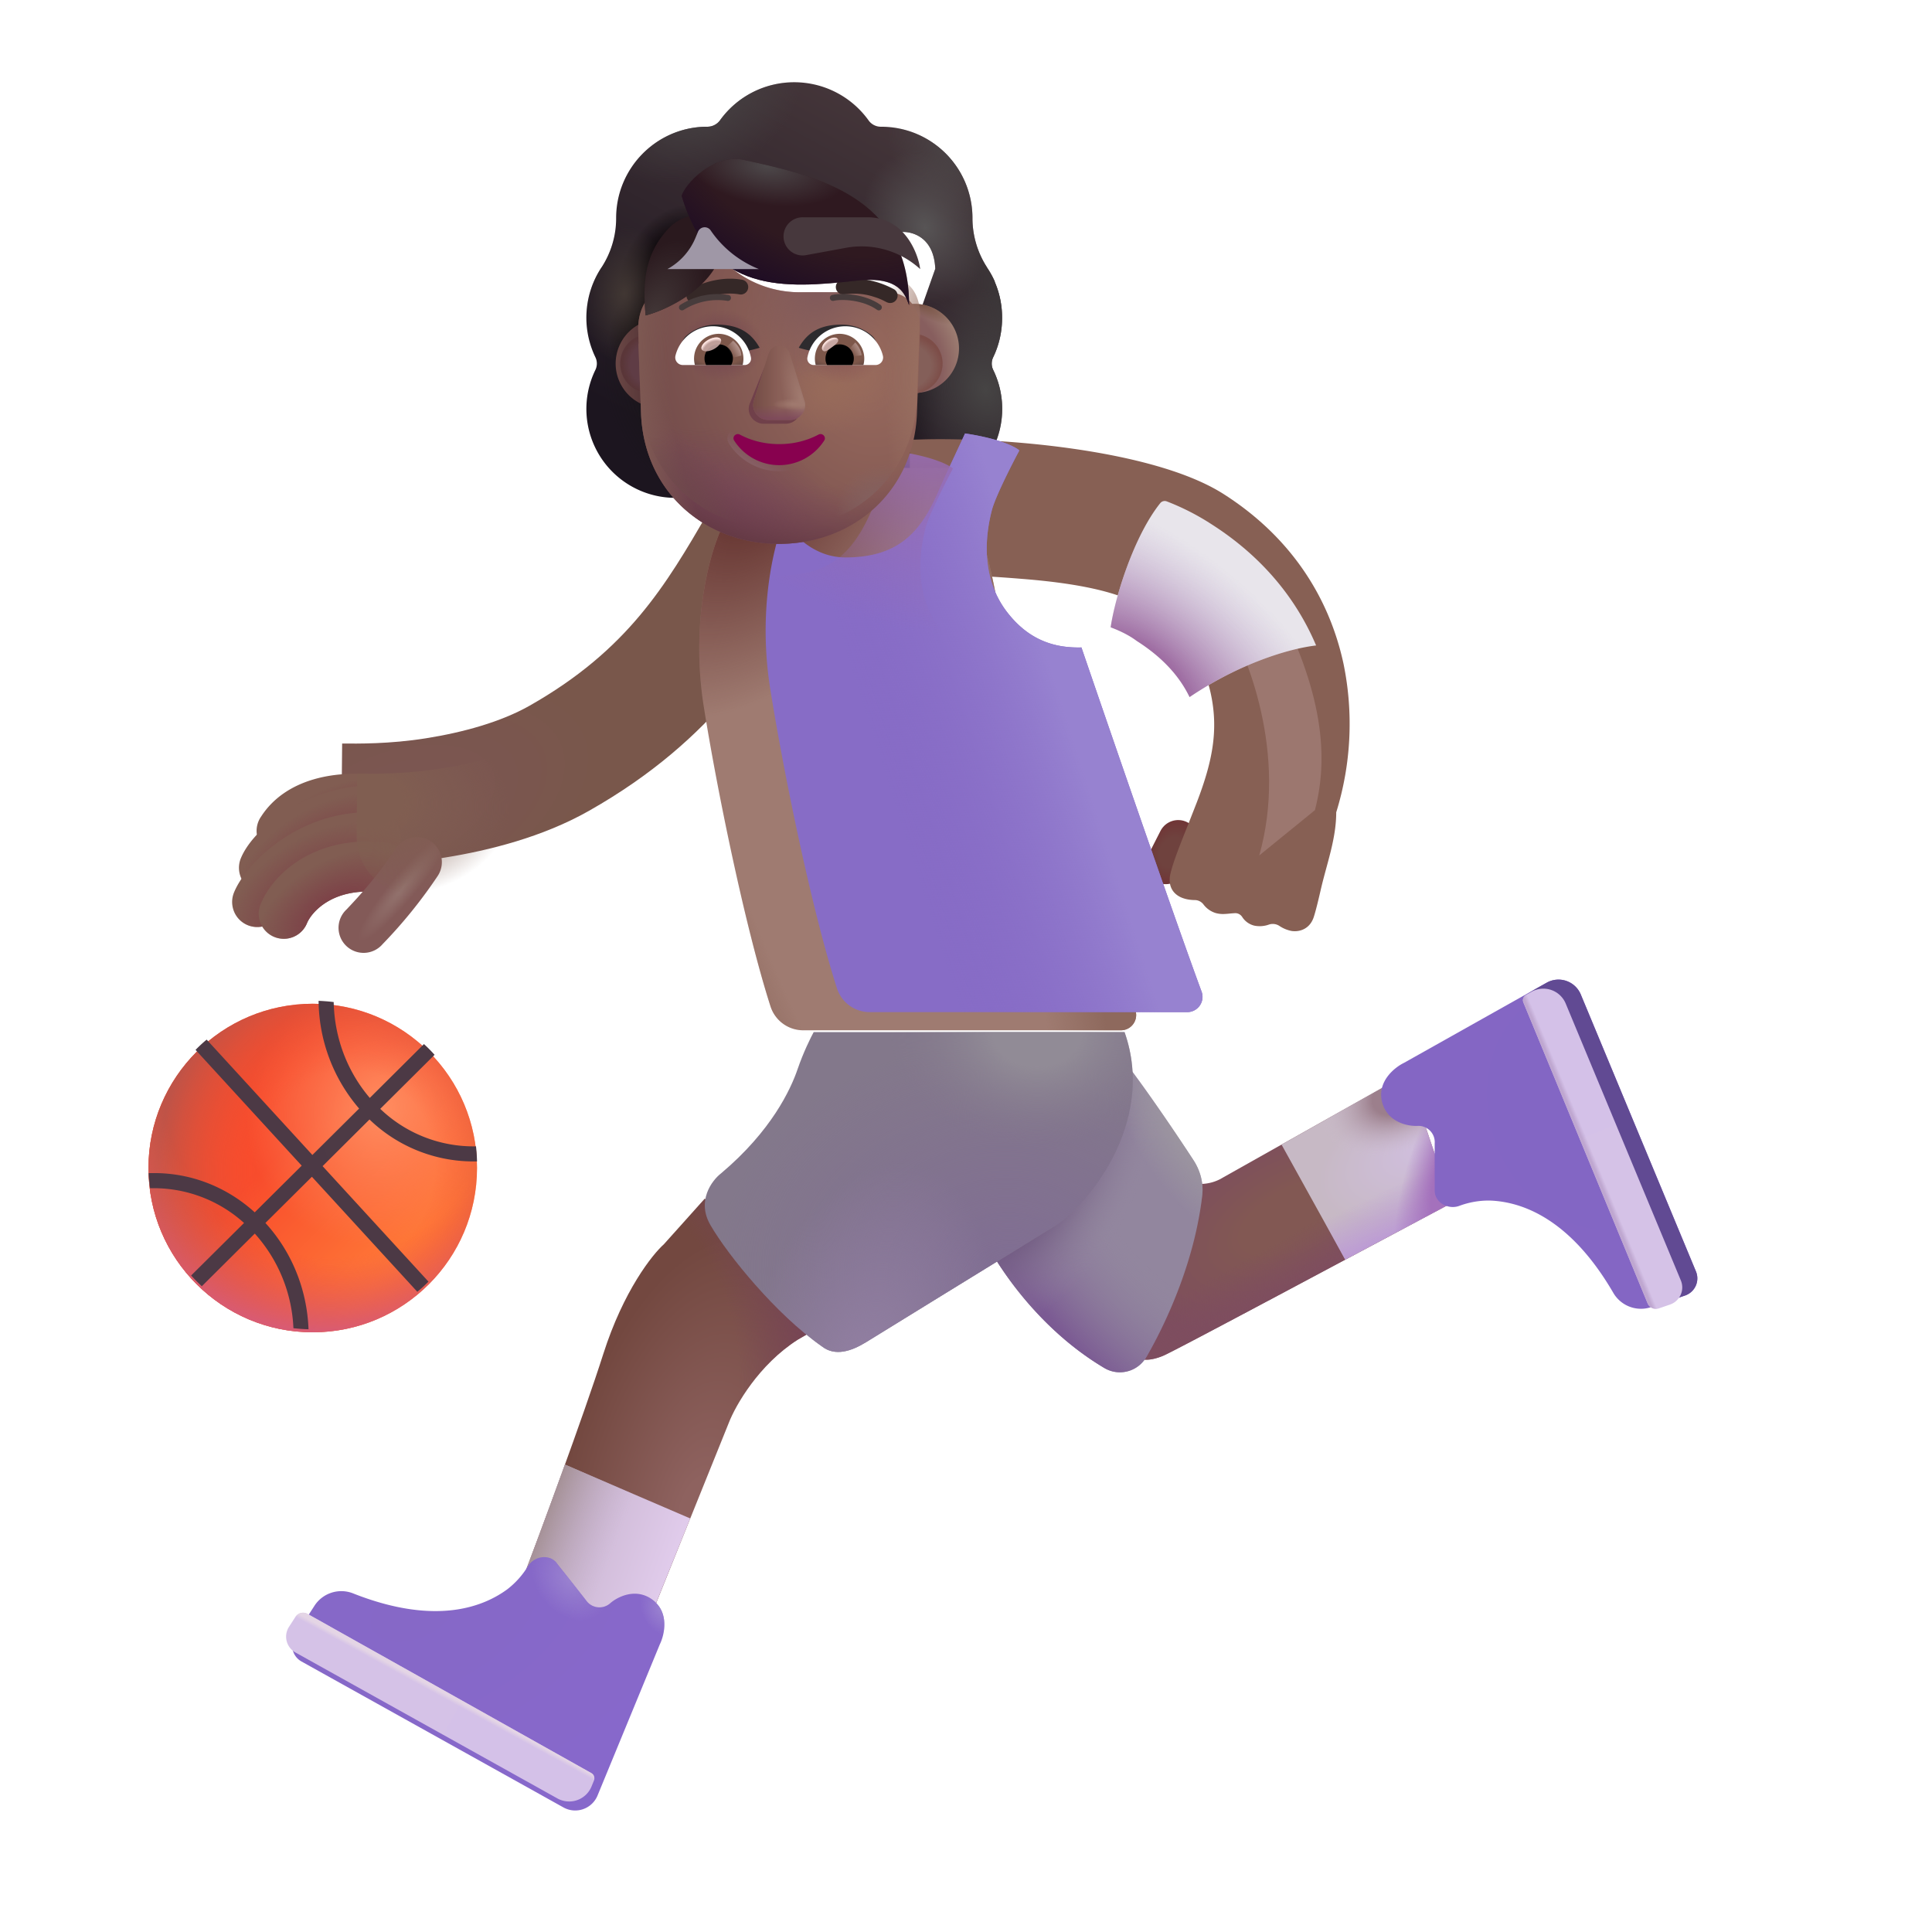 <svg xmlns="http://www.w3.org/2000/svg" fill="none" viewBox="0 0 32 32"><g fill-rule="evenodd" clip-rule="evenodd" filter="url(#svg-98bcfa4d-16d4-4ebe-a155-27bb95dac700-a)"><path fill="url(#svg-b164512c-f1c7-40ea-ba07-09e0ef9bbf5a-b)" d="M16.2 6.668c.097-.2.148-.423.148-.655 0-.214-.044-.415-.123-.598h.003a1.5 1.5 0 0 0-.13-.235v-.002a1.5 1.5 0 0 1-.241-.812v-.004c0-.835-.678-1.513-1.513-1.513a.25.25 0 0 1-.209-.107 1.515 1.515 0 0 0-2.459 0 .26.26 0 0 1-.209.107h-.039c-.817.021-1.473.69-1.473 1.513v.004c0 .288-.084.571-.241.812l-.002.002a1.51 1.51 0 0 0-.1 1.488.24.24 0 0 1 0 .208 1.473 1.473 0 0 0 1.327 2.12h3.934a1.473 1.473 0 0 0 1.327-2.12.24.24 0 0 1 0-.208m-5.621-1.226h-.006l.55 1.08c.056 1.285.558 0 1.783 0s1.758 1.43 1.815.146l.52-1.466c-.024-.57-.437-.61-.52-.61h-1.476a1.77 1.77 0 0 1-1.462-.768.12.12 0 0 0-.212.023l-.038.09a1.06 1.06 0 0 1-.592.584c-.108.056-.362.224-.371.66l.004.14z"/><path fill="url(#svg-715ff4d8-80ab-4d30-8877-215d9110c02e-c)" d="M16.2 6.668c.097-.2.148-.423.148-.655 0-.214-.044-.415-.123-.598h.003a1.5 1.5 0 0 0-.13-.235v-.002a1.5 1.5 0 0 1-.241-.812v-.004c0-.835-.678-1.513-1.513-1.513a.25.25 0 0 1-.209-.107 1.515 1.515 0 0 0-2.459 0 .26.26 0 0 1-.209.107h-.039c-.817.021-1.473.69-1.473 1.513v.004c0 .288-.084.571-.241.812l-.002.002a1.51 1.51 0 0 0-.1 1.488.24.24 0 0 1 0 .208 1.473 1.473 0 0 0 1.327 2.12h3.934a1.473 1.473 0 0 0 1.327-2.12.24.24 0 0 1 0-.208m-5.621-1.226h-.006l.55 1.08c.056 1.285.558 0 1.783 0s1.758 1.43 1.815.146l.52-1.466c-.024-.57-.437-.61-.52-.61h-1.476a1.77 1.77 0 0 1-1.462-.768.12.12 0 0 0-.212.023l-.038.09a1.06 1.06 0 0 1-.592.584c-.108.056-.362.224-.371.66l.004.14z"/><path fill="url(#svg-787e76dc-a8d2-41aa-ac56-e076d93da4fe-d)" d="M16.2 6.668c.097-.2.148-.423.148-.655 0-.214-.044-.415-.123-.598h.003a1.5 1.5 0 0 0-.13-.235v-.002a1.5 1.5 0 0 1-.241-.812v-.004c0-.835-.678-1.513-1.513-1.513a.25.25 0 0 1-.209-.107 1.515 1.515 0 0 0-2.459 0 .26.26 0 0 1-.209.107h-.039c-.817.021-1.473.69-1.473 1.513v.004c0 .288-.084.571-.241.812l-.002.002a1.51 1.51 0 0 0-.1 1.488.24.24 0 0 1 0 .208 1.473 1.473 0 0 0 1.327 2.12h3.934a1.473 1.473 0 0 0 1.327-2.12.24.24 0 0 1 0-.208m-5.621-1.226h-.006l.55 1.08c.056 1.285.558 0 1.783 0s1.758 1.43 1.815.146l.52-1.466c-.024-.57-.437-.61-.52-.61h-1.476a1.77 1.77 0 0 1-1.462-.768.12.12 0 0 0-.212.023l-.038.09a1.06 1.06 0 0 1-.592.584c-.108.056-.362.224-.371.66l.004.14z"/><path fill="url(#svg-ef47e5ea-b7b0-4a7c-beca-932dc87b373d-e)" d="M16.2 6.668c.097-.2.148-.423.148-.655 0-.214-.044-.415-.123-.598h.003a1.5 1.5 0 0 0-.13-.235v-.002a1.5 1.5 0 0 1-.241-.812v-.004c0-.835-.678-1.513-1.513-1.513a.25.25 0 0 1-.209-.107 1.515 1.515 0 0 0-2.459 0 .26.26 0 0 1-.209.107h-.039c-.817.021-1.473.69-1.473 1.513v.004c0 .288-.084.571-.241.812l-.002.002a1.51 1.51 0 0 0-.1 1.488.24.24 0 0 1 0 .208 1.473 1.473 0 0 0 1.327 2.12h3.934a1.473 1.473 0 0 0 1.327-2.12.24.24 0 0 1 0-.208m-5.621-1.226h-.006l.55 1.08c.056 1.285.558 0 1.783 0s1.758 1.43 1.815.146l.52-1.466c-.024-.57-.437-.61-.52-.61h-1.476a1.77 1.77 0 0 1-1.462-.768.12.12 0 0 0-.212.023l-.038.09a1.06 1.06 0 0 1-.592.584c-.108.056-.362.224-.371.66l.004.14z"/><path fill="url(#svg-4d6dca7c-dc22-43dc-aa93-5c15f52a476a-f)" d="M16.2 6.668c.097-.2.148-.423.148-.655 0-.214-.044-.415-.123-.598h.003a1.5 1.5 0 0 0-.13-.235v-.002a1.5 1.5 0 0 1-.241-.812v-.004c0-.835-.678-1.513-1.513-1.513a.25.25 0 0 1-.209-.107 1.515 1.515 0 0 0-2.459 0 .26.26 0 0 1-.209.107h-.039c-.817.021-1.473.69-1.473 1.513v.004c0 .288-.084.571-.241.812l-.002.002a1.51 1.51 0 0 0-.1 1.488.24.24 0 0 1 0 .208 1.473 1.473 0 0 0 1.327 2.12h3.934a1.473 1.473 0 0 0 1.327-2.12.24.24 0 0 1 0-.208m-5.621-1.226h-.006l.55 1.08c.056 1.285.558 0 1.783 0s1.758 1.43 1.815.146l.52-1.466c-.024-.57-.437-.61-.52-.61h-1.476a1.77 1.77 0 0 1-1.462-.768.12.12 0 0 0-.212.023l-.038.09a1.06 1.06 0 0 1-.592.584c-.108.056-.362.224-.371.66l.004.14z"/><path fill="url(#svg-5ea1797b-57c5-4040-8ade-fad63dc8f7a0-g)" d="M16.2 6.668c.097-.2.148-.423.148-.655 0-.214-.044-.415-.123-.598h.003a1.5 1.5 0 0 0-.13-.235v-.002a1.5 1.5 0 0 1-.241-.812v-.004c0-.835-.678-1.513-1.513-1.513a.25.25 0 0 1-.209-.107 1.515 1.515 0 0 0-2.459 0 .26.26 0 0 1-.209.107h-.039c-.817.021-1.473.69-1.473 1.513v.004c0 .288-.084.571-.241.812l-.002.002a1.51 1.51 0 0 0-.1 1.488.24.24 0 0 1 0 .208 1.473 1.473 0 0 0 1.327 2.12h3.934a1.473 1.473 0 0 0 1.327-2.12.24.24 0 0 1 0-.208m-5.621-1.226h-.006l.55 1.08c.056 1.285.558 0 1.783 0s1.758 1.43 1.815.146l.52-1.466c-.024-.57-.437-.61-.52-.61h-1.476a1.77 1.77 0 0 1-1.462-.768.12.12 0 0 0-.212.023l-.038.09a1.06 1.06 0 0 1-.592.584c-.108.056-.362.224-.371.66l.004.14z"/><path fill="url(#svg-902acc5f-b798-4603-b81a-1921a033283a-h)" d="M16.2 6.668c.097-.2.148-.423.148-.655 0-.214-.044-.415-.123-.598h.003a1.5 1.5 0 0 0-.13-.235v-.002a1.5 1.5 0 0 1-.241-.812v-.004c0-.835-.678-1.513-1.513-1.513a.25.25 0 0 1-.209-.107 1.515 1.515 0 0 0-2.459 0 .26.26 0 0 1-.209.107h-.039c-.817.021-1.473.69-1.473 1.513v.004c0 .288-.084.571-.241.812l-.002.002a1.51 1.51 0 0 0-.1 1.488.24.24 0 0 1 0 .208 1.473 1.473 0 0 0 1.327 2.12h3.934a1.473 1.473 0 0 0 1.327-2.12.24.24 0 0 1 0-.208m-5.621-1.226h-.006l.55 1.08c.056 1.285.558 0 1.783 0s1.758 1.43 1.815.146l.52-1.466c-.024-.57-.437-.61-.52-.61h-1.476a1.77 1.77 0 0 1-1.462-.768.12.12 0 0 0-.212.023l-.038.09a1.06 1.06 0 0 1-.592.584c-.108.056-.362.224-.371.66l.004.14z"/><path fill="url(#svg-51b66e89-3873-40bb-8046-8166b9a97c51-i)" d="M16.2 6.668c.097-.2.148-.423.148-.655 0-.214-.044-.415-.123-.598h.003a1.5 1.5 0 0 0-.13-.235v-.002a1.5 1.5 0 0 1-.241-.812v-.004c0-.835-.678-1.513-1.513-1.513a.25.25 0 0 1-.209-.107 1.515 1.515 0 0 0-2.459 0 .26.26 0 0 1-.209.107h-.039c-.817.021-1.473.69-1.473 1.513v.004c0 .288-.084.571-.241.812l-.002.002a1.51 1.51 0 0 0-.1 1.488.24.24 0 0 1 0 .208 1.473 1.473 0 0 0 1.327 2.12h3.934a1.473 1.473 0 0 0 1.327-2.12.24.24 0 0 1 0-.208m-5.621-1.226h-.006l.55 1.08c.056 1.285.558 0 1.783 0s1.758 1.43 1.815.146l.52-1.466c-.024-.57-.437-.61-.52-.61h-1.476a1.77 1.77 0 0 1-1.462-.768.12.12 0 0 0-.212.023l-.038.09a1.06 1.06 0 0 1-.592.584c-.108.056-.362.224-.371.66l.004.14z"/><path fill="url(#svg-7efb3855-8715-4586-9aa1-0e0c0c18934a-j)" d="M16.2 6.668c.097-.2.148-.423.148-.655 0-.214-.044-.415-.123-.598h.003a1.5 1.5 0 0 0-.13-.235v-.002a1.5 1.5 0 0 1-.241-.812v-.004c0-.835-.678-1.513-1.513-1.513a.25.25 0 0 1-.209-.107 1.515 1.515 0 0 0-2.459 0 .26.26 0 0 1-.209.107h-.039c-.817.021-1.473.69-1.473 1.513v.004c0 .288-.084.571-.241.812l-.002.002a1.51 1.51 0 0 0-.1 1.488.24.24 0 0 1 0 .208 1.473 1.473 0 0 0 1.327 2.12h3.934a1.473 1.473 0 0 0 1.327-2.12.24.24 0 0 1 0-.208m-5.621-1.226h-.006l.55 1.08c.056 1.285.558 0 1.783 0s1.758 1.43 1.815.146l.52-1.466c-.024-.57-.437-.61-.52-.61h-1.476a1.77 1.77 0 0 1-1.462-.768.12.12 0 0 0-.212.023l-.038.09a1.06 1.06 0 0 1-.592.584c-.108.056-.362.224-.371.66l.004.14z"/><path fill="url(#svg-3da75124-9277-455e-961f-e7ee5373726a-k)" d="M16.2 6.668c.097-.2.148-.423.148-.655 0-.214-.044-.415-.123-.598h.003a1.5 1.5 0 0 0-.13-.235v-.002a1.5 1.5 0 0 1-.241-.812v-.004c0-.835-.678-1.513-1.513-1.513a.25.25 0 0 1-.209-.107 1.515 1.515 0 0 0-2.459 0 .26.26 0 0 1-.209.107h-.039c-.817.021-1.473.69-1.473 1.513v.004c0 .288-.084.571-.241.812l-.002.002a1.51 1.51 0 0 0-.1 1.488.24.24 0 0 1 0 .208 1.473 1.473 0 0 0 1.327 2.12h3.934a1.473 1.473 0 0 0 1.327-2.12.24.24 0 0 1 0-.208m-5.621-1.226h-.006l.55 1.08c.056 1.285.558 0 1.783 0s1.758 1.43 1.815.146l.52-1.466c-.024-.57-.437-.61-.52-.61h-1.476a1.77 1.77 0 0 1-1.462-.768.12.12 0 0 0-.212.023l-.038.09a1.06 1.06 0 0 1-.592.584c-.108.056-.362.224-.371.66l.004.14z"/><path fill="url(#svg-1b3cd0f5-6368-4700-824c-cea16e6d8bfe-l)" d="M16.2 6.668c.097-.2.148-.423.148-.655 0-.214-.044-.415-.123-.598h.003a1.5 1.5 0 0 0-.13-.235v-.002a1.5 1.5 0 0 1-.241-.812v-.004c0-.835-.678-1.513-1.513-1.513a.25.25 0 0 1-.209-.107 1.515 1.515 0 0 0-2.459 0 .26.26 0 0 1-.209.107h-.039c-.817.021-1.473.69-1.473 1.513v.004c0 .288-.084.571-.241.812l-.002.002a1.51 1.51 0 0 0-.1 1.488.24.24 0 0 1 0 .208 1.473 1.473 0 0 0 1.327 2.12h3.934a1.473 1.473 0 0 0 1.327-2.12.24.24 0 0 1 0-.208m-5.621-1.226h-.006l.55 1.08c.056 1.285.558 0 1.783 0s1.758 1.43 1.815.146l.52-1.466c-.024-.57-.437-.61-.52-.61h-1.476a1.77 1.77 0 0 1-1.462-.768.12.12 0 0 0-.212.023l-.038.09a1.06 1.06 0 0 1-.592.584c-.108.056-.362.224-.371.66l.004.14z"/></g><rect width=".659" height="1.111" x="19.37" y="13.469" fill="url(#svg-dde2dc23-c7b6-4f91-b111-0321b5c42caf-m)" rx=".33" transform="rotate(26.961 19.37 13.47)"/><g filter="url(#svg-3a567487-85f5-411e-87b0-880f7c3c58f6-n)"><path fill="#876054" d="M15.216 10.026q.558-.015 1.474.059c.827.064 1.691.195 2.138.53.582.371.909.828 1.026 1.372.133.614.023 1.139-.23 1.8l-.15.383c-.125.312-.24.6-.288.801-.06.258.098.433.404.437.055 0 .106.026.14.068a.4.4 0 0 0 .206.147c.082.022.14.017.22.01q.044-.005.1-.008c.047-.002.09.021.117.06a.33.33 0 0 0 .2.146.45.45 0 0 0 .244-.017.2.2 0 0 1 .172.021.55.55 0 0 0 .205.085c.14.02.305-.039.367-.234.035-.108.08-.297.121-.476.098-.417.25-.821.25-1.255a4.94 4.94 0 0 0 .121-2.46c-.248-1.15-.915-2.13-1.988-2.813-1.177-.75-3.758-.943-5.022-.903l-.173.005v2.25q.148-.001.346-.008"/></g><circle cx="5.18" cy="19.346" r="2.721" fill="url(#svg-063ef753-d19b-427a-aef3-cf4a27170dc0-o)"/><circle cx="5.18" cy="19.346" r="2.721" fill="url(#svg-5a69854a-e5c2-498f-8876-9e159a8fe289-p)"/><circle cx="5.18" cy="19.346" r="2.721" fill="url(#svg-b0eeed25-4a0f-4659-b138-52bb4b59bfac-q)"/><circle cx="5.18" cy="19.346" r="2.721" fill="url(#svg-92151c83-5d54-4045-b754-722581c00bc4-r)"/><g filter="url(#svg-2fb8d3a0-ef35-447f-8261-69e500d59b5c-s)"><path fill="url(#svg-8ff0a878-7bf0-40ed-82b9-5971a7ced26d-t)" d="M5.527 16.647c.013.613.238 1.167.598 1.588l.897-.892q.093.085.176.178l-.9.895a2.23 2.23 0 0 0 1.586.621q.014.123.017.25h-.065a2.48 2.48 0 0 1-1.716-.695l-.777.773 1.754 1.913q-.088.089-.185.168l-1.746-1.905-.77.765c.422.461.689 1.08.714 1.761a3 3 0 0 1-.25-.018 2.5 2.5 0 0 0-.64-1.567l-.877.872a3 3 0 0 1-.177-.178l.876-.87a2.23 2.23 0 0 0-1.556-.575 3 3 0 0 1-.024-.25l.091-.001c.638 0 1.22.245 1.666.65l.778-.773-1.758-1.918q.088-.09.184-.17l1.751 1.911.774-.769a2.77 2.77 0 0 1-.671-1.784q.127.005.25.02"/></g><path fill="url(#svg-2b1a3386-a1eb-4b1e-9a3d-9e3c42e95cb9-u)" d="m11 20.604.673-.75 2.336 1.86c-.07.046-.328.207-.797.476-.644.412-1.029 1.088-1.14 1.375l-1.493 3.703-1.977-.969c.326-.86 1.06-2.837 1.391-3.875s.81-1.646 1.008-1.82"/><path fill="url(#svg-c6eb51ab-d016-4fc5-9b79-acd0cedba63d-v)" d="m11 20.604.673-.75 2.336 1.86c-.07.046-.328.207-.797.476-.644.412-1.029 1.088-1.14 1.375l-1.493 3.703-1.977-.969c.326-.86 1.06-2.837 1.391-3.875s.81-1.646 1.008-1.82"/><path fill="url(#svg-1a7dd9e7-1dd8-44ca-89c2-f97c2466022a-w)" d="m11.432 25.15-.853 2.118-1.977-.969c.176-.463.47-1.25.755-2.041z"/><path fill="url(#svg-a0e98fb0-42c0-4cd8-8c59-9c13c1797b93-x)" d="m11.432 25.15-.853 2.118-1.977-.969c.176-.463.47-1.25.755-2.041z"/><g filter="url(#svg-0e9346f7-be20-4f5f-b456-a44e829f7016-y)"><path fill="url(#svg-d440ed73-36e5-457c-83d9-67de2a973c13-z)" d="m9.12 25.79.482.61a.27.27 0 0 0 .399.06c.12-.109.433-.272.71-.06.279.213.195.579.118.735L9.797 29.64a.4.4 0 0 1-.564.197l-4.34-2.418a.3.3 0 0 1-.105-.425l.326-.506a.53.53 0 0 1 .643-.193c1.414.556 2.194.186 2.545-.071a1.4 1.4 0 0 0 .345-.387c.104-.165.353-.202.473-.049"/><path fill="url(#svg-428948ff-348b-431b-836a-be441b8aa4e3-A)" d="m9.12 25.79.482.61a.27.27 0 0 0 .399.06c.12-.109.433-.272.71-.06.279.213.195.579.118.735L9.797 29.64a.4.4 0 0 1-.564.197l-4.34-2.418a.3.3 0 0 1-.105-.425l.326-.506a.53.53 0 0 1 .643-.193c1.414.556 2.194.186 2.545-.071a1.4 1.4 0 0 0 .345-.387c.104-.165.353-.202.473-.049"/><path fill="url(#svg-d38f246d-e7dc-4623-a9c4-f985fc26f95c-B)" d="m9.12 25.79.482.61a.27.27 0 0 0 .399.06c.12-.109.433-.272.71-.06.279.213.195.579.118.735L9.797 29.64a.4.4 0 0 1-.564.197l-4.34-2.418a.3.3 0 0 1-.105-.425l.326-.506a.53.53 0 0 1 .643-.193c1.414.556 2.194.186 2.545-.071a1.4 1.4 0 0 0 .345-.387c.104-.165.353-.202.473-.049"/></g><g filter="url(#svg-b83a679c-70ef-4418-9ea4-45aec261f6d3-C)"><path fill="url(#svg-7c366faa-1713-4992-9d56-82883d5e4686-D)" d="M9.794 29.418a.1.1 0 0 1 .043.125l-.04.098a.4.4 0 0 1-.564.197l-4.34-2.418a.3.3 0 0 1-.106-.425l.106-.164a.15.15 0 0 1 .2-.05z"/><path fill="url(#svg-de54d079-7718-43fb-8606-1ee559109796-E)" d="M9.794 29.418a.1.1 0 0 1 .043.125l-.04.098a.4.4 0 0 1-.564.197l-4.34-2.418a.3.3 0 0 1-.106-.425l.106-.164a.15.15 0 0 1 .2-.05z"/></g><path fill="url(#svg-e83357d4-045c-4748-bf38-6a29b6320104-F)" d="M19.267 22.455c-.213.09-.352.07-.372.047l.754-2.93a.72.72 0 0 0 .555-.039l3.11-1.75.726 2.145c-1.518.805-4.561 2.437-4.773 2.527"/><path fill="url(#svg-63a46922-b3b1-432c-a4b6-2be1d3acf12e-G)" d="M19.267 22.455c-.213.09-.352.07-.372.047l.754-2.93a.72.72 0 0 0 .555-.039l3.11-1.75.726 2.145c-1.518.805-4.561 2.437-4.773 2.527"/><path fill="url(#svg-64e8e6e5-cba8-4304-886c-e9a8ef1369fd-H)" d="m22.282 20.864.03-.017 1.728-.92-.727-2.144-2.087 1.175z"/><path fill="url(#svg-ea809921-7a73-43e4-be47-55dd4e439a29-I)" d="m22.282 20.864.03-.017 1.728-.92-.727-2.144-2.087 1.175z"/><path fill="url(#svg-fda63311-c8eb-4fa3-9c2d-dcca781e9f3e-J)" d="m22.282 20.864.03-.017 1.728-.92-.727-2.144-2.087 1.175z"/><path fill="url(#svg-7c4847e2-4247-4335-bf06-6a40db218785-K)" d="m22.282 20.864.03-.017 1.728-.92-.727-2.144-2.087 1.175z"/><path fill="#92869E" d="M18.292 22.659c-1.2-.713-1.919-1.898-2.143-2.454l2.156-3.015c.378.41 1.05 1.396 1.46 2.022.114.173.171.378.148.584-.12 1.06-.567 2.06-.923 2.675a.505.505 0 0 1-.698.188"/><path fill="url(#svg-455cbbeb-c871-49ca-931f-d6b4d94b7fe5-L)" d="M18.292 22.659c-1.2-.713-1.919-1.898-2.143-2.454l2.156-3.015c.378.41 1.05 1.396 1.46 2.022.114.173.171.378.148.584-.12 1.06-.567 2.06-.923 2.675a.505.505 0 0 1-.698.188"/><path fill="url(#svg-98174321-fb46-4da1-82f5-0d24e8dcc716-M)" d="M18.292 22.659c-1.2-.713-1.919-1.898-2.143-2.454l2.156-3.015c.378.41 1.05 1.396 1.46 2.022.114.173.171.378.148.584-.12 1.06-.567 2.06-.923 2.675a.505.505 0 0 1-.698.188"/><path fill="url(#svg-9414d392-61f2-486b-99cd-6d88d286c7b3-N)" d="M18.292 22.659c-1.2-.713-1.919-1.898-2.143-2.454l2.156-3.015c.378.41 1.05 1.396 1.46 2.022.114.173.171.378.148.584-.12 1.06-.567 2.06-.923 2.675a.505.505 0 0 1-.698.188"/><g filter="url(#svg-eac75a8e-9362-4831-8836-91abda43df70-O)"><path fill="#83788B" d="M12.962 17.455c.094-.275.216-.52.265-.61h5.149c.539 1.52-.652 2.927-1.2 3.24-.978.6-2.892 1.779-3.085 1.898-.242.148-.512.238-.73.066-.759-.531-1.555-1.508-1.844-2.008-.232-.4.023-.74.18-.86.827-.698 1.148-1.382 1.265-1.726"/><path fill="url(#svg-7e0856be-b597-4821-8c58-d89951fa3027-P)" d="M12.962 17.455c.094-.275.216-.52.265-.61h5.149c.539 1.52-.652 2.927-1.2 3.24-.978.6-2.892 1.779-3.085 1.898-.242.148-.512.238-.73.066-.759-.531-1.555-1.508-1.844-2.008-.232-.4.023-.74.18-.86.827-.698 1.148-1.382 1.265-1.726"/><path fill="url(#svg-7e55366c-c917-4c4b-bbb4-48bcf02d7fdd-Q)" d="M12.962 17.455c.094-.275.216-.52.265-.61h5.149c.539 1.52-.652 2.927-1.2 3.24-.978.6-2.892 1.779-3.085 1.898-.242.148-.512.238-.73.066-.759-.531-1.555-1.508-1.844-2.008-.232-.4.023-.74.18-.86.827-.698 1.148-1.382 1.265-1.726"/><path fill="url(#svg-24161ed7-10f5-4156-ab30-d9849aa02472-R)" d="M12.962 17.455c.094-.275.216-.52.265-.61h5.149c.539 1.52-.652 2.927-1.2 3.24-.978.6-2.892 1.779-3.085 1.898-.242.148-.512.238-.73.066-.759-.531-1.555-1.508-1.844-2.008-.232-.4.023-.74.18-.86.827-.698 1.148-1.382 1.265-1.726"/></g><g filter="url(#svg-cc7936c2-3208-42c0-9f2f-8ba2f82fa921-S)"><path fill="url(#svg-91a648da-9f08-43ee-a674-aa1c093b2364-T)" d="M23.563 19.82v-.779a.27.27 0 0 0-.277-.293c-.162.01-.507-.055-.594-.394-.087-.34.206-.574.363-.65l2.362-1.327a.4.4 0 0 1 .566.195l1.907 4.586a.3.3 0 0 1-.18.4l-.568.194a.53.53 0 0 1-.625-.246c-.766-1.312-1.607-1.506-2.042-1.521a1.4 1.4 0 0 0-.51.09c-.185.064-.402-.06-.402-.255"/><path fill="url(#svg-b80d971a-48eb-4f8d-b525-e521fc3e9d71-U)" d="M23.563 19.82v-.779a.27.27 0 0 0-.277-.293c-.162.01-.507-.055-.594-.394-.087-.34.206-.574.363-.65l2.362-1.327a.4.4 0 0 1 .566.195l1.907 4.586a.3.3 0 0 1-.18.4l-.568.194a.53.53 0 0 1-.625-.246c-.766-1.312-1.607-1.506-2.042-1.521a1.4 1.4 0 0 0-.51.09c-.185.064-.402-.06-.402-.255"/></g><g filter="url(#svg-cefb7e48-31bc-4ef6-aa98-b5aa5c1dabff-V)"><path fill="url(#svg-99bcd340-547e-456c-bd65-28488dd2f3cc-W)" d="M25.282 16.554a.1.1 0 0 1 .044-.125l.091-.052a.4.4 0 0 1 .566.195l1.907 4.586a.3.3 0 0 1-.18.4l-.184.063a.15.15 0 0 1-.187-.085z"/><path fill="url(#svg-19d364e9-3ca7-422a-94f0-6f9ad8ba3447-X)" d="M25.282 16.554a.1.1 0 0 1 .044-.125l.091-.052a.4.4 0 0 1 .566.195l1.907 4.586a.3.3 0 0 1-.18.4l-.184.063a.15.15 0 0 1-.187-.085z"/></g><g filter="url(#svg-9a6c006e-0443-4b31-ac6c-e6813711530b-Y)"><path fill="url(#svg-54d1d255-367c-42eb-b099-3ee91f5cfb5f-Z)" fill-rule="evenodd" d="m11.974 8.996.053-.092 1.728 1.008-.074.127c-.712 1.224-1.57 2.698-3.676 3.891-.768.435-1.654.656-2.381.773-.257.041-.503.07-.729.091-.55.05-.994-.403-.988-.955l.01-1.024c.251.002.784.01 1.39-.087.617-.098 1.238-.27 1.712-.538 1.633-.925 2.26-2.001 2.955-3.194" clip-rule="evenodd"/></g><path fill="#9F7B71" d="M11.657 11.705c-.238-1.5.143-2.745.383-3.125.293-.606.987-.804 1.296-.828h2.438c.386.577.634 1.595.744 2.24.034.203.078.404.145.6.365 1.063 1.627 4.74 2.14 6.133a.253.253 0 0 1-.239.34h-5.25a.57.57 0 0 1-.55-.391c-.423-1.315-.893-3.616-1.107-4.969"/><path fill="url(#svg-b6e17aa4-3f45-4ec0-a742-3e83e5543dc2-aa)" d="M11.657 11.705c-.238-1.5.143-2.745.383-3.125.293-.606.987-.804 1.296-.828h2.438c.386.577.634 1.595.744 2.24.034.203.078.404.145.6.365 1.063 1.627 4.74 2.14 6.133a.253.253 0 0 1-.239.34h-5.25a.57.57 0 0 1-.55-.391c-.423-1.315-.893-3.616-1.107-4.969"/><path fill="url(#svg-41c15d37-6724-4c05-9619-c5dbc9a4cb7a-ab)" d="M11.657 11.705c-.238-1.5.143-2.745.383-3.125.293-.606.987-.804 1.296-.828h2.438c.386.577.634 1.595.744 2.24.034.203.078.404.145.6.365 1.063 1.627 4.74 2.14 6.133a.253.253 0 0 1-.239.34h-5.25a.57.57 0 0 1-.55-.391c-.423-1.315-.893-3.616-1.107-4.969"/><path fill="#815D52" fill-rule="evenodd" d="M6.322 13.685c-.775-.132-1.17.089-1.3.289a.415.415 0 1 1-.696-.451c.391-.605 1.214-.814 2.135-.657a.415.415 0 1 1-.14.819" clip-rule="evenodd"/><path fill="url(#svg-dd0b6500-bace-4e63-9ce7-9af940f55d04-ac)" fill-rule="evenodd" d="M6.322 13.685c-.775-.132-1.17.089-1.3.289a.415.415 0 1 1-.696-.451c.391-.605 1.214-.814 2.135-.657a.415.415 0 1 1-.14.819" clip-rule="evenodd"/><path fill="#815D52" fill-rule="evenodd" d="M5.23 14.105c-.306.178-.45.37-.473.426a.415.415 0 0 1-.768-.315c.12-.291.436-.603.824-.828.407-.237.95-.414 1.58-.382a.415.415 0 1 1-.042.829 2.03 2.03 0 0 0-1.12.27" clip-rule="evenodd"/><path fill="url(#svg-f28c44fe-e9de-421d-b768-a0444d000761-ad)" fill-rule="evenodd" d="M5.23 14.105c-.306.178-.45.37-.473.426a.415.415 0 0 1-.768-.315c.12-.291.436-.603.824-.828.407-.237.95-.414 1.58-.382a.415.415 0 1 1-.042.829 2.03 2.03 0 0 0-1.12.27" clip-rule="evenodd"/><path fill="#815D52" fill-rule="evenodd" d="M5.125 14.597c-.293.2-.45.423-.481.5a.415.415 0 1 1-.768-.315c.11-.269.397-.608.78-.87.398-.272.941-.49 1.589-.457a.415.415 0 0 1-.042.829 1.75 1.75 0 0 0-1.078.313" clip-rule="evenodd"/><path fill="url(#svg-d10fcd9d-2238-4603-b449-1abc1e42e196-ae)" fill-rule="evenodd" d="M5.125 14.597c-.293.2-.45.423-.481.5a.415.415 0 1 1-.768-.315c.11-.269.397-.608.78-.87.398-.272.941-.49 1.589-.457a.415.415 0 0 1-.042.829 1.75 1.75 0 0 0-1.078.313" clip-rule="evenodd"/><path fill="#815D52" fill-rule="evenodd" d="M6.293 14.778c-.79-.084-1.136.337-1.209.514a.415.415 0 1 1-.768-.315c.211-.515.904-1.147 2.065-1.024a.415.415 0 1 1-.088.825" clip-rule="evenodd"/><path fill="url(#svg-84e210da-c5b7-43bc-8a73-673afe0a498c-af)" fill-rule="evenodd" d="M6.293 14.778c-.79-.084-1.136.337-1.209.514a.415.415 0 1 1-.768-.315c.211-.515.904-1.147 2.065-1.024a.415.415 0 1 1-.088.825" clip-rule="evenodd"/><path fill="url(#svg-9451afd0-18bd-4525-8860-3b57be7dee32-ag)" fill-rule="evenodd" d="M7.132 13.933a.415.415 0 0 1 .118.575 8 8 0 0 1-.913 1.13.415.415 0 1 1-.602-.57l.005-.005c.16-.169.494-.522.817-1.012a.415.415 0 0 1 .575-.118" clip-rule="evenodd"/><g filter="url(#svg-5e32811b-f289-4ff6-8f37-92b6f570ea62-ah)"><path fill="#876CC6" d="M11.884 8.91c.147.244.5.623 1.02.623.886 0 1.253-.43 1.542-1.101.124-.288.365-.79.438-.953.695.105.89.273.89.273l.008.012c-.149.277-.4.78-.453.984-.07.274-.238 1.051.25 1.688.373.486.812.598 1.233.588.48 1.403 1.533 4.46 1.99 5.7a.253.253 0 0 1-.238.34h-5.25a.57.57 0 0 1-.55-.39c-.423-1.315-.893-3.616-1.107-4.969-.19-1.197.014-2.232.227-2.794"/><path fill="url(#svg-39db9d01-2a66-477f-8465-d49e0ee2529d-ai)" d="M11.884 8.91c.147.244.5.623 1.02.623.886 0 1.253-.43 1.542-1.101.124-.288.365-.79.438-.953.695.105.89.273.89.273l.008.012c-.149.277-.4.78-.453.984-.07.274-.238 1.051.25 1.688.373.486.812.598 1.233.588.48 1.403 1.533 4.46 1.99 5.7a.253.253 0 0 1-.238.34h-5.25a.57.57 0 0 1-.55-.39c-.423-1.315-.893-3.616-1.107-4.969-.19-1.197.014-2.232.227-2.794"/></g><path fill="url(#svg-a5cc288e-eb6e-48c0-8fea-85b701ac00eb-aj)" d="M11.884 8.91c.147.244.5.623 1.02.623.886 0 1.253-.43 1.542-1.101.124-.288.365-.79.438-.953.695.105.89.273.89.273l.008.012c-.149.277-.4.78-.453.984-.07.274-.238 1.051.25 1.688.373.486.812.598 1.233.588.48 1.403 1.533 4.46 1.99 5.7a.253.253 0 0 1-.238.34h-5.25a.57.57 0 0 1-.55-.39c-.423-1.315-.893-3.616-1.107-4.969-.19-1.197.014-2.232.227-2.794"/><path fill="url(#svg-f82af312-fc30-4cd9-82e3-7be15b2e20ca-ak)" fill-rule="evenodd" d="m11.974 8.996.053-.092 1.728 1.008-.074.127c-.712 1.224-1.57 2.698-3.676 3.891-.768.435-1.654.656-2.381.773-.257.041-.503.07-.729.091-.55.05-.994-.403-.988-.955l.01-1.024c.251.002.784.01 1.39-.087.617-.098 1.238-.27 1.712-.538 1.633-.925 2.26-2.001 2.955-3.194" clip-rule="evenodd"/><g filter="url(#svg-8094853b-18c8-4fdd-b098-40b31ba6e34c-al)"><path fill="#9C776F" d="M20.857 14.169c.475-1.675-.198-3.354-.594-3.985l.782-.383c.906 1.672.953 2.774.734 3.618z"/></g><g filter="url(#svg-77f6fb15-6620-4034-b522-707c783efa9b-am)"><path fill="#E8E5EB" d="M19.324 8.304a.095.095 0 0 0-.107.03c-.44.55-.75 1.567-.821 2.056.167.063.314.137.432.226.418.266.704.576.875.93.812-.549 1.637-.802 2.096-.855-.34-.803-.92-1.49-1.734-2.009a4 4 0 0 0-.741-.378"/><path fill="url(#svg-b6dae80e-c446-44e4-adbe-5065086613d6-an)" d="M19.324 8.304a.095.095 0 0 0-.107.03c-.44.55-.75 1.567-.821 2.056.167.063.314.137.432.226.418.266.704.576.875.93.812-.549 1.637-.802 2.096-.855-.34-.803-.92-1.49-1.734-2.009a4 4 0 0 0-.741-.378"/></g><g filter="url(#svg-24235002-8e83-4202-afa9-ef984976ffc6-ao)"><path fill="url(#svg-2de0edbd-ed91-4e48-b282-87aa30dec9e5-ap)" d="M10.758 6.759a.738.738 0 1 0 0-1.475.738.738 0 0 0 0 1.475"/></g><g filter="url(#svg-376a24ce-59e2-4647-8c80-f43548de2757-aq)"><path fill="url(#svg-7f388276-569d-422e-abfc-76818d60a5e0-ar)" d="M15.119 6.759a.738.738 0 1 0 0-1.475.738.738 0 0 0 0 1.475"/><path fill="url(#svg-a7272f0b-6570-4d61-8ae7-57370a467db6-as)" d="M15.119 6.759a.738.738 0 1 0 0-1.475.738.738 0 0 0 0 1.475"/></g><g filter="url(#svg-b776659d-97b4-438a-8c56-5826cd60157c-at)"><path fill="#845F59" d="M15.119 6.514a.492.492 0 1 0 0-.985.492.492 0 0 0 0 .985"/><path fill="url(#svg-fd8ab2c0-a69a-47b4-b47a-90603d1f6ac9-au)" d="M15.119 6.514a.492.492 0 1 0 0-.985.492.492 0 0 0 0 .985"/></g><g filter="url(#svg-85d93621-8020-4b77-a045-73170cc4c859-av)"><path fill="#5F3C45" d="M10.766 6.514a.492.492 0 1 0 0-.985.492.492 0 0 0 0 .985"/><path fill="url(#svg-24a51711-c5d8-4ae4-98b8-ed93a0829aa0-aw)" d="M10.766 6.514a.492.492 0 1 0 0-.985.492.492 0 0 0 0 .985"/></g><g filter="url(#svg-bc59eaa1-612e-4a11-a760-0d35c6c5502c-ax)"><path fill="url(#svg-71e655f3-33a6-4d01-b6d9-e84f86bcc5e9-ay)" d="M10.574 5.443h.005l-.005-.122-.004-.14c.01-.435.263-.604.371-.66l.024-.01.023-.009c.245-.112.442-.308.546-.566l.037-.089a.12.12 0 0 1 .212-.023c.329.482.879.767 1.462.767h1.476c.083 0 .496.04.52.61l-.054 1.41c-.056 1.285-1.06 2.147-2.284 2.147-1.225 0-2.228-.862-2.285-2.147z"/><path fill="url(#svg-87629e48-ee2a-4bc7-949c-4fce7cb76b72-az)" d="M10.574 5.443h.005l-.005-.122-.004-.14c.01-.435.263-.604.371-.66l.024-.01.023-.009c.245-.112.442-.308.546-.566l.037-.089a.12.12 0 0 1 .212-.023c.329.482.879.767 1.462.767h1.476c.083 0 .496.04.52.61l-.054 1.41c-.056 1.285-1.06 2.147-2.284 2.147-1.225 0-2.228-.862-2.285-2.147z"/><path fill="url(#svg-6c0791dd-ed99-4211-887e-7be3c65fe6ad-aA)" d="M10.574 5.443h.005l-.005-.122-.004-.14c.01-.435.263-.604.371-.66l.024-.01.023-.009c.245-.112.442-.308.546-.566l.037-.089a.12.12 0 0 1 .212-.023c.329.482.879.767 1.462.767h1.476c.083 0 .496.04.52.61l-.054 1.41c-.056 1.285-1.06 2.147-2.284 2.147-1.225 0-2.228-.862-2.285-2.147z"/><path fill="url(#svg-eb7db411-8881-4d19-bbd7-0df244a66347-aB)" d="M10.574 5.443h.005l-.005-.122-.004-.14c.01-.435.263-.604.371-.66l.024-.01.023-.009c.245-.112.442-.308.546-.566l.037-.089a.12.12 0 0 1 .212-.023c.329.482.879.767 1.462.767h1.476c.083 0 .496.04.52.61l-.054 1.41c-.056 1.285-1.06 2.147-2.284 2.147-1.225 0-2.228-.862-2.285-2.147z"/><path fill="url(#svg-eab77752-31f1-4d49-b0b9-a886fa00a2ac-aC)" d="M10.574 5.443h.005l-.005-.122-.004-.14c.01-.435.263-.604.371-.66l.024-.01.023-.009c.245-.112.442-.308.546-.566l.037-.089a.12.12 0 0 1 .212-.023c.329.482.879.767 1.462.767h1.476c.083 0 .496.04.52.61l-.054 1.41c-.056 1.285-1.06 2.147-2.284 2.147-1.225 0-2.228-.862-2.285-2.147z"/><path fill="url(#svg-031c983f-4de7-45e3-a289-a184776ec15f-aD)" d="M10.574 5.443h.005l-.005-.122-.004-.14c.01-.435.263-.604.371-.66l.024-.01.023-.009c.245-.112.442-.308.546-.566l.037-.089a.12.12 0 0 1 .212-.023c.329.482.879.767 1.462.767h1.476c.083 0 .496.04.52.61l-.054 1.41c-.056 1.285-1.06 2.147-2.284 2.147-1.225 0-2.228-.862-2.285-2.147z"/><path fill="url(#svg-645f59ca-356d-495a-97f7-ba6cb0efdd49-aE)" d="M10.574 5.443h.005l-.005-.122-.004-.14c.01-.435.263-.604.371-.66l.024-.01.023-.009c.245-.112.442-.308.546-.566l.037-.089a.12.12 0 0 1 .212-.023c.329.482.879.767 1.462.767h1.476c.083 0 .496.04.52.61l-.054 1.41c-.056 1.285-1.06 2.147-2.284 2.147-1.225 0-2.228-.862-2.285-2.147z"/><path fill="url(#svg-e20db40a-2fa5-4c37-8448-ab687d7c0663-aF)" d="M10.574 5.443h.005l-.005-.122-.004-.14c.01-.435.263-.604.371-.66l.024-.01.023-.009c.245-.112.442-.308.546-.566l.037-.089a.12.12 0 0 1 .212-.023c.329.482.879.767 1.462.767h1.476c.083 0 .496.04.52.61l-.054 1.41c-.056 1.285-1.06 2.147-2.284 2.147-1.225 0-2.228-.862-2.285-2.147z"/></g><path fill="url(#svg-9d4a36bd-15f2-4fa9-8420-fb7c12eb62fe-aG)" d="M10.574 5.443h.005l-.005-.122-.004-.14c.01-.435.263-.604.371-.66l.024-.01.023-.009c.245-.112.442-.308.546-.566l.037-.089a.12.12 0 0 1 .212-.023c.329.482.879.767 1.462.767h1.476c.083 0 .496.04.52.61l-.054 1.41c-.056 1.285-1.06 2.147-2.284 2.147-1.225 0-2.228-.862-2.285-2.147z"/><path fill="url(#svg-4ca81c6a-2fe5-4fcd-b097-2e06bbd2d75b-aH)" d="M10.574 5.443h.005l-.005-.122-.004-.14c.01-.435.263-.604.371-.66l.024-.01.023-.009c.245-.112.442-.308.546-.566l.037-.089a.12.12 0 0 1 .212-.023c.329.482.879.767 1.462.767h1.476c.083 0 .496.04.52.61l-.054 1.41c-.056 1.285-1.06 2.147-2.284 2.147-1.225 0-2.228-.862-2.285-2.147z"/><path fill="url(#svg-81cadf3b-f215-499f-8fb1-e5ebb67687a4-aI)" d="M10.574 5.443h.005l-.005-.122-.004-.14c.01-.435.263-.604.371-.66l.024-.01.023-.009c.245-.112.442-.308.546-.566l.037-.089a.12.12 0 0 1 .212-.023c.329.482.879.767 1.462.767h1.476c.083 0 .496.04.52.61l-.054 1.41c-.056 1.285-1.06 2.147-2.284 2.147-1.225 0-2.228-.862-2.285-2.147z"/><g filter="url(#svg-861c6709-3c19-410b-928c-6fa18ce58657-aJ)"><path fill="#70404A" d="m12.726 5.92-.314.779c-.05.16.07.32.24.32h.36c.169 0 .288-.163.238-.32l-.243-.78c-.053-.172-.226-.172-.281 0"/></g><g filter="url(#svg-5525cb68-1d2e-43f0-b68c-785547e5e90a-aK)"><path fill="#8A6058" d="m12.73 5.856-.243.78c-.05.16.07.32.238.32h.36c.17 0 .29-.163.24-.32l-.244-.78c-.052-.173-.296-.173-.35 0"/><path fill="url(#svg-7266d821-b7f1-4bf6-badb-bc0fbcd8700c-aL)" d="m12.73 5.856-.243.78c-.05.16.07.32.238.32h.36c.17 0 .29-.163.24-.32l-.244-.78c-.052-.173-.296-.173-.35 0"/><path fill="url(#svg-89304834-e1ee-4a96-ae72-bcc66460d800-aM)" d="m12.73 5.856-.243.78c-.05.16.07.32.238.32h.36c.17 0 .29-.163.24-.32l-.244-.78c-.052-.173-.296-.173-.35 0"/><path fill="url(#svg-bb06ff2e-9650-407b-bc79-d26b982e3558-aN)" d="m12.73 5.856-.243.78c-.05.16.07.32.238.32h.36c.17 0 .29-.163.24-.32l-.244-.78c-.052-.173-.296-.173-.35 0"/><path fill="url(#svg-f1d06984-8065-4366-ab12-45dead691f81-aO)" d="m12.73 5.856-.243.78c-.05.16.07.32.238.32h.36c.17 0 .29-.163.24-.32l-.244-.78c-.052-.173-.296-.173-.35 0"/></g><g filter="url(#svg-a8a78334-c5f5-4c4c-8d4f-d77433ea6377-aP)"><path stroke="url(#svg-87c84dd9-c8dc-4f22-9d1d-973bf979e3c7-aQ)" stroke-width=".2" d="M12.906 7.356c-.24 0-.464-.057-.652-.158-.065-.033-.134.04-.093.1a.886.886 0 0 0 1.49 0c.04-.062-.03-.133-.094-.1-.188.1-.41.158-.652.158Z"/></g><path fill="#88014F" d="M12.906 7.356c-.24 0-.464-.057-.652-.158-.065-.033-.134.04-.093.1a.886.886 0 0 0 1.49 0c.04-.062-.03-.133-.094-.1-.188.1-.41.158-.652.158"/><g filter="url(#svg-00eb3468-52fa-4d9b-859d-b45e123d01d8-aR)"><path fill="#2D2B2E" d="M13.43 5.76c.121-.214.306-.383.704-.383a.76.76 0 0 1 .492.17c.123.099.107.226.011.274l-.255.146c-.298-.097-.629-.11-.953-.207"/></g><g filter="url(#svg-250b0c60-6251-4e74-9f5a-80f3a0cb0242-aS)"><path fill="#272528" d="M12.382 5.76c-.122-.214-.307-.383-.705-.383a.76.76 0 0 0-.492.17c-.123.099-.106.226-.01.274l.254.146c.299-.097.63-.11.953-.207"/></g><g filter="url(#svg-225aaf07-29f8-4538-a4ca-0dfd6f64f15d-aT)"><path fill="#352827" d="m11.348 5.206-.002.001a.123.123 0 0 1-.126-.21l.002-.002.004-.002.015-.008.053-.027c.045-.022.11-.05.188-.075.156-.05.374-.091.609-.05a.123.123 0 1 1-.043.243c-.182-.033-.358 0-.491.042a1.3 1.3 0 0 0-.199.083z"/></g><g filter="url(#svg-b1dd6244-4f93-4327-b8b6-9297011e9247-aU)"><path fill="#352827" fill-rule="evenodd" d="m14.617 4.997-.064.105za.123.123 0 0 1-.126.21h-.002l-.052-.027a1 1 0 0 0-.157-.062 1.04 1.04 0 0 0-.491-.042.123.123 0 0 1-.043-.243c.235-.041.453 0 .609.05a1.5 1.5 0 0 1 .256.11l.004.002.002.001" clip-rule="evenodd"/></g><path fill="#fff" d="M14.002 5.404c.3 0 .552.207.621.486.02.08-.04.156-.123.156h-1.023a.106.106 0 0 1-.104-.125.64.64 0 0 1 .629-.517"/><path fill="url(#svg-bbe3a0e7-0043-4853-b77a-0db438d5adc2-aV)" d="M13.907 5.529a.41.41 0 0 1 .394.517h-.79a.41.41 0 0 1 .396-.517"/><path fill="#000" d="M13.673 5.938c0-.13.104-.234.234-.234a.233.233 0 0 1 .208.342H13.7a.2.2 0 0 1-.027-.108"/><g filter="url(#svg-7125a0bd-f2c8-4662-a173-db2e36e3e923-aW)"><path fill="#C7A7A3" d="M13.877 5.615c.029.04-.032.087-.101.139-.07.051-.12.088-.15.049s.003-.113.073-.164.149-.063.178-.024"/><path fill="url(#svg-afc9f67d-6668-4d6c-abe6-f3f2f73edadd-aX)" d="M13.877 5.615c.029.04-.032.087-.101.139-.07.051-.12.088-.15.049s.003-.113.073-.164.149-.063.178-.024"/></g><g filter="url(#svg-b96ab33f-e487-4fb2-9ee5-87330d63c436-aY)"><path fill="url(#svg-ca10841e-c16c-4c19-b66d-10ae10b23eac-aZ)" d="M14.272 5.884a.4.4 0 0 0-.107-.212l-.119.13.054.105z"/></g><path fill="#fff" d="M11.81 5.404a.64.64 0 0 0-.622.486c-.02.08.041.156.123.156h1.023c.065 0 .117-.06.104-.125a.64.64 0 0 0-.628-.517"/><path fill="url(#svg-e6819a0e-0521-4f5c-9e04-f8cbbd98a86a-ba)" d="M11.904 5.529a.41.41 0 0 0-.394.517h.79a.412.412 0 0 0-.396-.517"/><path fill="#000" d="M12.139 5.938a.233.233 0 0 0-.235-.234.233.233 0 0 0-.208.342h.415a.23.23 0 0 0 .028-.108"/><g filter="url(#svg-1e6280d7-a187-4fef-932c-a27add841aee-bb)"><path fill="url(#svg-45c2d354-866c-44c3-a889-d103db81876d-bc)" d="M12.278 5.89c0-.132-.107-.22-.136-.247l-.133.128.082.166z"/></g><g filter="url(#svg-4d6b39cf-8060-47f8-bae2-74a2b8b572af-bd)" transform="rotate(-27.914 11.78 5.704)"><ellipse cx="11.781" cy="5.704" fill="#C7A7A3" fill-opacity=".9" rx=".179" ry=".09"/><ellipse cx="11.781" cy="5.704" fill="url(#svg-9b82fba8-6986-4e61-a7a7-67affd44d022-be)" rx=".179" ry=".09"/></g><g filter="url(#svg-7551f6fd-c7e2-4863-b1a6-2fca8301b0fb-bf)"><path stroke="#473C3C" stroke-linecap="round" stroke-width=".1" d="M13.795 4.934c.148-.036.516-.018.761.157"/></g><g filter="url(#svg-5d2e108c-6d18-4581-88b2-6cbfdf71c597-bg)"><path stroke="#473C3C" stroke-linecap="round" stroke-width=".1" d="M12.057 4.934a1.1 1.1 0 0 0-.761.157"/></g><g filter="url(#svg-7aefb21b-df6f-4970-8d75-1761328c7b57-bh)"><path fill="#2A191E" d="M10.582 3.276c.26-.275.75-.275.977-.234l.181.591a.35.35 0 0 0-.306.108c-.206.578-.912.897-1.24.984-.068-.684.05-1.092.388-1.45"/><path fill="url(#svg-3d597792-3f87-46f8-ac42-90d5acfb9309-bi)" d="M10.582 3.276c.26-.275.75-.275.977-.234l.181.591a.35.35 0 0 0-.306.108c-.206.578-.912.897-1.24.984-.068-.684.05-1.092.388-1.45"/></g><g filter="url(#svg-5a815017-ca30-4cfe-a7a6-80aa38f8f063-bj)"><path fill="#2F1920" d="M12.63 2.45c-.52-.115-.987.403-1.04.595.482 1.625 1.702 1.536 2.906 1.403.721-.08.8.248.861.407 0-1.803-1.533-2.142-2.715-2.402z"/><path fill="url(#svg-8578399e-1b24-45a8-811c-27a3f4553998-bk)" d="M12.63 2.45c-.52-.115-.987.403-1.04.595.482 1.625 1.702 1.536 2.906 1.403.721-.08.8.248.861.407 0-1.803-1.533-2.142-2.715-2.402z"/><path fill="url(#svg-d53741e3-148d-421a-9d2f-aa5b9e90bd18-bl)" d="M12.63 2.45c-.52-.115-.987.403-1.04.595.482 1.625 1.702 1.536 2.906 1.403.721-.08.8.248.861.407 0-1.803-1.533-2.142-2.715-2.402z"/></g><g filter="url(#svg-73df5de4-5b0f-4a20-866a-a9a7e41551c0-bm)"><path fill="#47383D" d="m14.009 4.105-.654.12a.316.316 0 1 1-.057-.626h1.073c.635 0 .845.64.87.858a1.44 1.44 0 0 0-1.232-.352"/></g><g filter="url(#svg-6c95d573-2338-4370-bb43-fc668d4f9c17-bn)"><path fill="#9F97A6" fill-rule="evenodd" d="M12.571 4.457h-1.517a1.05 1.05 0 0 0 .469-.527l.037-.089a.12.12 0 0 1 .212-.023c.199.292.48.512.8.64" clip-rule="evenodd"/></g><defs><radialGradient id="svg-715ff4d8-80ab-4d30-8877-215d9110c02e-c" cx="0" cy="0" r="1" gradientTransform="matrix(-.277 2.09 -2.611 -.346 12.767 7.168)" gradientUnits="userSpaceOnUse"><stop offset=".591" stop-color="#171418"/><stop offset="1" stop-color="#171418" stop-opacity="0"/></radialGradient><radialGradient id="svg-787e76dc-a8d2-41aa-ac56-e076d93da4fe-d" cx="0" cy="0" r="1" gradientTransform="matrix(-1.322 .891 -1.171 -1.737 11.476 7.29)" gradientUnits="userSpaceOnUse"><stop offset=".258" stop-color="#181518"/><stop offset="1" stop-color="#181518" stop-opacity="0"/></radialGradient><radialGradient id="svg-ef47e5ea-b7b0-4a7c-beca-932dc87b373d-e" cx="0" cy="0" r="1" gradientTransform="matrix(-.599 .784 -.602 -.46 10.685 6.123)" gradientUnits="userSpaceOnUse"><stop offset=".334" stop-color="#040101"/><stop offset="1" stop-color="#040101" stop-opacity="0"/></radialGradient><radialGradient id="svg-4d6dca7c-dc22-43dc-aa93-5c15f52a476a-f" cx="0" cy="0" r="1" gradientTransform="rotate(121.43 3.99 5.65)scale(1.135 .799)" gradientUnits="userSpaceOnUse"><stop offset=".321" stop-color="#040002"/><stop offset="1" stop-color="#040002" stop-opacity="0"/></radialGradient><radialGradient id="svg-5ea1797b-57c5-4040-8ade-fad63dc8f7a0-g" cx="0" cy="0" r="1" gradientTransform="rotate(62.272 3.72 10.51)scale(1.354 1.88)" gradientUnits="userSpaceOnUse"><stop stop-color="#474445"/><stop offset="1" stop-color="#474445" stop-opacity="0"/></radialGradient><radialGradient id="svg-902acc5f-b798-4603-b81a-1921a033283a-h" cx="0" cy="0" r="1" gradientTransform="rotate(134.998 7.11 4.867)scale(.935 1.306)" gradientUnits="userSpaceOnUse"><stop stop-color="#4A4446"/><stop offset="1" stop-color="#4A4446" stop-opacity="0"/></radialGradient><radialGradient id="svg-51b66e89-3873-40bb-8046-8166b9a97c51-i" cx="0" cy="0" r="1" gradientTransform="matrix(-.845 .246 -.513 -1.763 16.348 5.631)" gradientUnits="userSpaceOnUse"><stop stop-color="#3B3638"/><stop offset="1" stop-color="#3B3638" stop-opacity="0"/></radialGradient><radialGradient id="svg-7efb3855-8715-4586-9aa1-0e0c0c18934a-j" cx="0" cy="0" r="1" gradientTransform="rotate(165.963 7.593 4.589)scale(1.331 1.695)" gradientUnits="userSpaceOnUse"><stop stop-color="#464444"/><stop offset="1" stop-color="#464444" stop-opacity="0"/></radialGradient><radialGradient id="svg-3da75124-9277-455e-961f-e7ee5373726a-k" cx="0" cy="0" r="1" gradientTransform="matrix(-.415 -1.215 .961 -.328 15.075 4.515)" gradientUnits="userSpaceOnUse"><stop stop-color="#575455"/><stop offset="1" stop-color="#575455" stop-opacity="0"/></radialGradient><radialGradient id="svg-1b3cd0f5-6368-4700-824c-cea16e6d8bfe-l" cx="0" cy="0" r="1" gradientTransform="matrix(.689 .072 -.117 1.117 10.09 5.614)" gradientUnits="userSpaceOnUse"><stop stop-color="#413733"/><stop offset="1" stop-color="#413733" stop-opacity="0"/></radialGradient><radialGradient id="svg-dde2dc23-c7b6-4f91-b111-0321b5c42caf-m" cx="0" cy="0" r="1" gradientTransform="matrix(0 .556 -.421 0 19.7 14.025)" gradientUnits="userSpaceOnUse"><stop offset=".464" stop-color="#6F423E"/><stop offset="1" stop-color="#703536"/></radialGradient><radialGradient id="svg-5a69854a-e5c2-498f-8876-9e159a8fe289-p" cx="0" cy="0" r="1" gradientTransform="matrix(-1.656 1.656 -1.547 -1.547 6.337 18.361)" gradientUnits="userSpaceOnUse"><stop stop-color="#FF8C60"/><stop offset="1" stop-color="#FF8C60" stop-opacity="0"/></radialGradient><radialGradient id="svg-b0eeed25-4a0f-4659-b138-52bb4b59bfac-q" cx="0" cy="0" r="1" gradientTransform="rotate(-174.823 3.309 9.543)scale(3.297 3.694)" gradientUnits="userSpaceOnUse"><stop offset=".439" stop-color="#FA4E2E" stop-opacity="0"/><stop offset=".947" stop-color="#BF5347"/></radialGradient><radialGradient id="svg-92151c83-5d54-4045-b754-722581c00bc4-r" cx="0" cy="0" r="1" gradientTransform="matrix(-.438 3.988 -3.995 -.438 5.462 18.08)" gradientUnits="userSpaceOnUse"><stop offset=".682" stop-color="#F25C44" stop-opacity="0"/><stop offset="1" stop-color="#D85B75"/></radialGradient><radialGradient id="svg-8ff0a878-7bf0-40ed-82b9-5971a7ced26d-t" cx="0" cy="0" r="1" gradientTransform="matrix(-1.344 .789 -.807 -1.374 6.282 18.838)" gradientUnits="userSpaceOnUse"><stop offset=".198" stop-color="#4D3A45"/><stop offset="1" stop-color="#4C3945"/></radialGradient><radialGradient id="svg-2b1a3386-a1eb-4b1e-9a3d-9e3c42e95cb9-u" cx="0" cy="0" r="1" gradientTransform="rotate(-78.541 21.134 5.49)scale(4.719 2.282)" gradientUnits="userSpaceOnUse"><stop offset=".131" stop-color="#8E625F"/><stop offset="1" stop-color="#734840"/></radialGradient><radialGradient id="svg-c6eb51ab-d016-4fc5-9b79-acd0cedba63d-v" cx="0" cy="0" r="1" gradientTransform="matrix(3.812 -.344 .464 5.151 9.868 22.705)" gradientUnits="userSpaceOnUse"><stop offset=".617" stop-color="#774359" stop-opacity="0"/><stop offset="1" stop-color="#774359"/></radialGradient><radialGradient id="svg-d440ed73-36e5-457c-83d9-67de2a973c13-z" cx="0" cy="0" r="1" gradientTransform="matrix(1.341 3.288 -5.451 2.223 6.741 26.6)" gradientUnits="userSpaceOnUse"><stop stop-color="#8668C7"/><stop offset="1" stop-color="#8768CB"/></radialGradient><radialGradient id="svg-428948ff-348b-431b-836a-be441b8aa4e3-A" cx="0" cy="0" r="1" gradientTransform="rotate(153.731 2.334 14.546)scale(.335 .45)" gradientUnits="userSpaceOnUse"><stop stop-color="#9A82D0"/><stop offset="1" stop-color="#9A82D0" stop-opacity="0"/></radialGradient><radialGradient id="svg-d38f246d-e7dc-4623-a9c4-f985fc26f95c-B" cx="0" cy="0" r="1" gradientTransform="rotate(52.306 -21.848 22.547)scale(.76 .575)" gradientUnits="userSpaceOnUse"><stop stop-color="#9A82D0"/><stop offset="1" stop-color="#9A82D0" stop-opacity="0"/></radialGradient><radialGradient id="svg-e83357d4-045c-4748-bf38-6a29b6320104-F" cx="0" cy="0" r="1" gradientTransform="rotate(153.3 8.343 12.624)scale(2.992 1.465)" gradientUnits="userSpaceOnUse"><stop offset=".321" stop-color="#825853"/><stop offset="1" stop-color="#7D4D5E"/></radialGradient><radialGradient id="svg-64e8e6e5-cba8-4304-886c-e9a8ef1369fd-H" cx="0" cy="0" r="1" gradientTransform="rotate(153.02 9.532 12.326)scale(1.929 1.035)" gradientUnits="userSpaceOnUse"><stop offset=".154" stop-color="#CFBEDB"/><stop offset="1" stop-color="#C7B9C5"/></radialGradient><radialGradient id="svg-fda63311-c8eb-4fa3-9c2d-dcca781e9f3e-J" cx="0" cy="0" r="1" gradientTransform="rotate(151.415 9.28 12.007)scale(1.388 .922)" gradientUnits="userSpaceOnUse"><stop offset=".342" stop-color="#9C7F8C"/><stop offset="1" stop-color="#CCBDCF" stop-opacity="0"/></radialGradient><radialGradient id="svg-7c4847e2-4247-4335-bf06-6a40db218785-K" cx="0" cy="0" r="1" gradientTransform="rotate(112.416 5.88 17.726)scale(2.704 1.055)" gradientUnits="userSpaceOnUse"><stop offset=".566" stop-color="#A471BC"/><stop offset="1" stop-color="#A471BC" stop-opacity="0"/></radialGradient><radialGradient id="svg-455cbbeb-c871-49ca-931f-d6b4d94b7fe5-L" cx="0" cy="0" r="1" gradientTransform="matrix(-2.5 2.109 -4.011 -4.753 19.634 19.83)" gradientUnits="userSpaceOnUse"><stop offset=".379" stop-color="#92869F" stop-opacity="0"/><stop offset=".92" stop-color="#7B5A93"/></radialGradient><radialGradient id="svg-98174321-fb46-4da1-82f5-0d24e8dcc716-M" cx="0" cy="0" r="1" gradientTransform="rotate(28.217 -29.733 42.785)scale(2.181 3.401)" gradientUnits="userSpaceOnUse"><stop offset=".429" stop-color="#695279"/><stop offset="1" stop-color="#93869F" stop-opacity="0"/></radialGradient><radialGradient id="svg-9414d392-61f2-486b-99cd-6d88d286c7b3-N" cx="0" cy="0" r="1" gradientTransform="matrix(-.878 .609 -1.287 -1.854 19.918 18.752)" gradientUnits="userSpaceOnUse"><stop offset=".183" stop-color="#9E99A0"/><stop offset="1" stop-color="#9E99A0" stop-opacity="0"/></radialGradient><radialGradient id="svg-7e0856be-b597-4821-8c58-d89951fa3027-P" cx="0" cy="0" r="1" gradientTransform="matrix(.281 -3.875 4.852 .352 16.493 20.924)" gradientUnits="userSpaceOnUse"><stop stop-color="#806D93"/><stop offset="1" stop-color="#806D93" stop-opacity="0"/></radialGradient><radialGradient id="svg-7e55366c-c917-4c4b-bbb4-48bcf02d7fdd-Q" cx="0" cy="0" r="1" gradientTransform="rotate(-75.406 21.679 2.265)scale(3.746 2.092)" gradientUnits="userSpaceOnUse"><stop stop-color="#9380A4"/><stop offset="1" stop-color="#9380A4" stop-opacity="0"/></radialGradient><radialGradient id="svg-24161ed7-10f5-4156-ab30-d9849aa02472-R" cx="0" cy="0" r="1" gradientTransform="matrix(0 1.891 -2.426 0 16.93 16.846)" gradientUnits="userSpaceOnUse"><stop offset=".301" stop-color="#918B96"/><stop offset="1" stop-color="#84798D" stop-opacity="0"/></radialGradient><radialGradient id="svg-91a648da-9f08-43ee-a674-aa1c093b2364-T" cx="0" cy="0" r="1" gradientTransform="rotate(159.963 11.46 11.54)scale(2.827 3.397)" gradientUnits="userSpaceOnUse"><stop offset=".207" stop-color="#8366C4"/><stop offset="1" stop-color="#8466C4"/></radialGradient><radialGradient id="svg-54d1d255-367c-42eb-b099-3ee91f5cfb5f-Z" cx="0" cy="0" r="1" gradientTransform="rotate(-20.614 41.64 -11.492)scale(3.639 1.884)" gradientUnits="userSpaceOnUse"><stop stop-color="#7C5554"/><stop offset="1" stop-color="#79574B"/></radialGradient><radialGradient id="svg-b6e17aa4-3f45-4ec0-a742-3e83e5543dc2-aa" cx="0" cy="0" r="1" gradientTransform="matrix(2.344 1.719 -2.545 3.471 12.493 8.049)" gradientUnits="userSpaceOnUse"><stop offset=".172" stop-color="#683733"/><stop offset="1" stop-color="#683733" stop-opacity="0"/></radialGradient><radialGradient id="svg-41c15d37-6724-4c05-9619-c5dbc9a4cb7a-ab" cx="0" cy="0" r="1" gradientTransform="matrix(3.344 -1 4.727 15.805 13.295 9.934)" gradientUnits="userSpaceOnUse"><stop offset=".713" stop-color="#8E695D" stop-opacity="0"/><stop offset=".945" stop-color="#8E695D"/></radialGradient><radialGradient id="svg-dd0b6500-bace-4e63-9ce7-9af940f55d04-ac" cx="0" cy="0" r="1" gradientTransform="rotate(154.153 1.22 7.576)scale(1.512 .822)" gradientUnits="userSpaceOnUse"><stop offset=".361" stop-color="#7D4348"/><stop offset="1" stop-color="#7D4348" stop-opacity="0"/></radialGradient><radialGradient id="svg-f28c44fe-e9de-421d-b768-a0444d000761-ad" cx="0" cy="0" r="1" gradientTransform="rotate(149.949 .803 7.929)scale(1.745 1.048)" gradientUnits="userSpaceOnUse"><stop offset=".361" stop-color="#7D4348"/><stop offset="1" stop-color="#7D4348" stop-opacity="0"/></radialGradient><radialGradient id="svg-d10fcd9d-2238-4603-b449-1abc1e42e196-ae" cx="0" cy="0" r="1" gradientTransform="matrix(-1.492 .931 -.58 -.929 5.337 14.93)" gradientUnits="userSpaceOnUse"><stop offset=".361" stop-color="#7D4348"/><stop offset="1" stop-color="#7D4348" stop-opacity="0"/></radialGradient><radialGradient id="svg-84e210da-c5b7-43bc-8a73-673afe0a498c-af" cx="0" cy="0" r="1" gradientTransform="rotate(149.08 .7 8.37)scale(1.536 .938)" gradientUnits="userSpaceOnUse"><stop offset=".361" stop-color="#7D4348"/><stop offset="1" stop-color="#7D4348" stop-opacity="0"/></radialGradient><radialGradient id="svg-9451afd0-18bd-4525-8860-3b57be7dee32-ag" cx="0" cy="0" r="1" gradientTransform="rotate(129.668 -.12 8.922)scale(1.137 .212)" gradientUnits="userSpaceOnUse"><stop stop-color="#93736E"/><stop offset="1" stop-color="#835A58"/></radialGradient><radialGradient id="svg-a5cc288e-eb6e-48c0-8fea-85b701ac00eb-aj" cx="0" cy="0" r="1" gradientTransform="rotate(106.912 4.941 9.22)scale(3.201 4.87)" gradientUnits="userSpaceOnUse"><stop stop-color="#966BB1"/><stop offset="1" stop-color="#966BB1" stop-opacity="0"/></radialGradient><radialGradient id="svg-f82af312-fc30-4cd9-82e3-7be15b2e20ca-ak" cx="0" cy="0" r="1" gradientTransform="matrix(2.534 .297 -.192 1.639 5.897 13.22)" gradientUnits="userSpaceOnUse"><stop offset=".303" stop-color="#805E51"/><stop offset="1" stop-color="#805E51" stop-opacity="0"/></radialGradient><radialGradient id="svg-b6dae80e-c446-44e4-adbe-5065086613d6-an" cx="0" cy="0" r="1" gradientTransform="rotate(-50.981 21.243 -14.137)scale(2.333 4.315)" gradientUnits="userSpaceOnUse"><stop offset=".239" stop-color="#9F6EA3"/><stop offset="1" stop-color="#C1ADD1" stop-opacity="0"/></radialGradient><radialGradient id="svg-7f388276-569d-422e-abfc-76818d60a5e0-ar" cx="0" cy="0" r="1" gradientTransform="matrix(1.141 -.519 .633 1.393 14.758 6.223)" gradientUnits="userSpaceOnUse"><stop offset=".64" stop-color="#875E5E"/><stop offset=".944" stop-color="#9D7E72"/></radialGradient><radialGradient id="svg-a7272f0b-6570-4d61-8ae7-57370a467db6-as" cx="0" cy="0" r="1" gradientTransform="matrix(.603 .338 -.096 .171 15.23 5.25)" gradientUnits="userSpaceOnUse"><stop stop-color="#755041"/><stop offset="1" stop-color="#755041" stop-opacity="0"/></radialGradient><radialGradient id="svg-fd8ab2c0-a69a-47b4-b47a-90603d1f6ac9-au" cx="0" cy="0" r="1" gradientTransform="matrix(.692 -.051 .04 .541 14.919 6.073)" gradientUnits="userSpaceOnUse"><stop offset=".719" stop-color="#7D4D48" stop-opacity="0"/><stop offset="1" stop-color="#7D4D48"/></radialGradient><radialGradient id="svg-24a51711-c5d8-4ae4-98b8-ed93a0829aa0-aw" cx="0" cy="0" r="1" gradientTransform="rotate(-179.884 5.398 3.01)scale(.484)" gradientUnits="userSpaceOnUse"><stop offset=".722" stop-color="#5A3638" stop-opacity="0"/><stop offset="1" stop-color="#5A3638"/></radialGradient><radialGradient id="svg-71e655f3-33a6-4d01-b6d9-e84f86bcc5e9-ay" cx="0" cy="0" r="1" gradientTransform="rotate(155.244 6.475 4.447)scale(3.283 4.395)" gradientUnits="userSpaceOnUse"><stop stop-color="#996B5E"/><stop offset="1" stop-color="#764E4C"/></radialGradient><radialGradient id="svg-87629e48-ee2a-4bc7-949c-4fce7cb76b72-az" cx="0" cy="0" r="1" gradientTransform="rotate(156.249 6.256 4.535)scale(1.092 .76)" gradientUnits="userSpaceOnUse"><stop stop-color="#986B5A"/><stop offset="1" stop-color="#986B5A" stop-opacity="0"/></radialGradient><radialGradient id="svg-6c0791dd-ed99-4211-887e-7be3c65fe6ad-aA" cx="0" cy="0" r="1" gradientTransform="matrix(.591 -1.801 2.285 .75 11.915 8.758)" gradientUnits="userSpaceOnUse"><stop stop-color="#743F5A"/><stop offset="1" stop-color="#743F5A" stop-opacity="0"/></radialGradient><radialGradient id="svg-eb7db411-8881-4d19-bbd7-0df244a66347-aB" cx="0" cy="0" r="1" gradientTransform="rotate(99.884 4.34 8.415)scale(3.431 4.289)" gradientUnits="userSpaceOnUse"><stop offset=".637" stop-color="#794958" stop-opacity="0"/><stop offset="1" stop-color="#5F363F"/></radialGradient><radialGradient id="svg-eab77752-31f1-4d49-b0b9-a886fa00a2ac-aC" cx="0" cy="0" r="1" gradientTransform="rotate(168.897 6.549 3.952)scale(3.226 5.555)" gradientUnits="userSpaceOnUse"><stop offset=".795" stop-color="#805C54" stop-opacity="0"/><stop offset="1" stop-color="#805C54"/></radialGradient><radialGradient id="svg-031c983f-4de7-45e3-a289-a184776ec15f-aD" cx="0" cy="0" r="1" gradientTransform="matrix(0 -.528 .647 0 13.96 5.583)" gradientUnits="userSpaceOnUse"><stop stop-color="#875555"/><stop offset="1" stop-color="#875555" stop-opacity="0"/></radialGradient><radialGradient id="svg-645f59ca-356d-495a-97f7-ba6cb0efdd49-aE" cx="0" cy="0" r="1" gradientTransform="matrix(0 -.602 .69 0 11.954 5.478)" gradientUnits="userSpaceOnUse"><stop stop-color="#714350"/><stop offset="1" stop-color="#714350" stop-opacity="0"/></radialGradient><radialGradient id="svg-e20db40a-2fa5-4c37-8448-ab687d7c0663-aF" cx="0" cy="0" r="1" gradientTransform="matrix(-.399 1.479 -1.184 -.319 13.54 4.521)" gradientUnits="userSpaceOnUse"><stop stop-color="#815A5B"/><stop offset="1" stop-color="#815A5B" stop-opacity="0"/></radialGradient><radialGradient id="svg-9d4a36bd-15f2-4fa9-8420-fb7c12eb62fe-aG" cx="0" cy="0" r="1" gradientTransform="matrix(-.589 0 0 -2.955 15.242 6.265)" gradientUnits="userSpaceOnUse"><stop stop-color="#986F60"/><stop offset="1" stop-color="#986F60" stop-opacity="0"/></radialGradient><radialGradient id="svg-4ca81c6a-2fe5-4fcd-b097-2e06bbd2d75b-aH" cx="0" cy="0" r="1" gradientTransform="matrix(-.365 -.595 .632 -.388 14.573 8.409)" gradientUnits="userSpaceOnUse"><stop stop-color="#836462"/><stop offset="1" stop-color="#836462" stop-opacity="0"/></radialGradient><radialGradient id="svg-81cadf3b-f215-499f-8fb1-e5ebb67687a4-aI" cx="0" cy="0" r="1" gradientTransform="matrix(.802 -.716 .851 .953 11.055 8.402)" gradientUnits="userSpaceOnUse"><stop stop-color="#6E494B"/><stop offset="1" stop-color="#6E494B" stop-opacity="0"/></radialGradient><radialGradient id="svg-7266d821-b7f1-4bf6-badb-bc0fbcd8700c-aL" cx="0" cy="0" r="1" gradientTransform="rotate(-102.564 9.277 -2.018)scale(.96 .296)" gradientUnits="userSpaceOnUse"><stop offset=".017" stop-color="#A07A6F"/><stop offset="1" stop-color="#A07A6F" stop-opacity="0"/></radialGradient><radialGradient id="svg-f1d06984-8065-4366-ab12-45dead691f81-aO" cx="0" cy="0" r="1" gradientTransform="matrix(-.357 0 0 -.1 13.155 6.695)" gradientUnits="userSpaceOnUse"><stop stop-color="#A07A6F"/><stop offset="1" stop-color="#A07A6F" stop-opacity="0"/></radialGradient><radialGradient id="svg-bbe3a0e7-0043-4853-b77a-0db438d5adc2-aV" cx="0" cy="0" r="1" gradientTransform="matrix(0 .372 -.592 0 13.906 5.748)" gradientUnits="userSpaceOnUse"><stop offset=".802" stop-color="#7D574A"/><stop offset="1" stop-color="#694B43"/><stop offset="1" stop-color="#804D49"/><stop offset="1" stop-color="#664944"/></radialGradient><radialGradient id="svg-afc9f67d-6668-4d6c-abe6-f3f2f73edadd-aX" cx="0" cy="0" r="1" gradientTransform="rotate(-127.812 8.318 -.487)scale(.173 .239)" gradientUnits="userSpaceOnUse"><stop offset=".766" stop-color="#FFE6E2" stop-opacity="0"/><stop offset=".966" stop-color="#FFE6E2"/></radialGradient><radialGradient id="svg-e6819a0e-0521-4f5c-9e04-f8cbbd98a86a-ba" cx="0" cy="0" r="1" gradientTransform="matrix(0 .372 -.592 0 11.905 5.748)" gradientUnits="userSpaceOnUse"><stop offset=".802" stop-color="#7D574A"/><stop offset="1" stop-color="#694B43"/><stop offset="1" stop-color="#804D49"/><stop offset="1" stop-color="#664944"/></radialGradient><radialGradient id="svg-9b82fba8-6986-4e61-a7a7-67affd44d022-be" cx="0" cy="0" r="1" gradientTransform="matrix(-.004 -.227 .272 -.004 11.774 5.848)" gradientUnits="userSpaceOnUse"><stop offset=".766" stop-color="#FFE6E2" stop-opacity="0"/><stop offset=".966" stop-color="#FFE6E2"/></radialGradient><radialGradient id="svg-3d597792-3f87-46f8-ac42-90d5acfb9309-bi" cx="0" cy="0" r="1" gradientTransform="matrix(.579 -1.263 .646 .296 10.312 4.775)" gradientUnits="userSpaceOnUse"><stop stop-color="#433838"/><stop offset="1" stop-color="#433838" stop-opacity="0"/></radialGradient><radialGradient id="svg-8578399e-1b24-45a8-811c-27a3f4553998-bk" cx="0" cy="0" r="1" gradientTransform="rotate(115.684 6.14 5.526)scale(2.234 3.653)" gradientUnits="userSpaceOnUse"><stop offset=".639" stop-color="#1F0D24" stop-opacity="0"/><stop offset="1" stop-color="#1F0D24"/></radialGradient><radialGradient id="svg-d53741e3-148d-421a-9d2f-aa5b9e90bd18-bl" cx="0" cy="0" r="1" gradientTransform="matrix(-.096 .627 -1.349 -.207 13.002 2.558)" gradientUnits="userSpaceOnUse"><stop stop-color="#4C4749"/><stop offset="1" stop-color="#4C4749" stop-opacity="0"/></radialGradient><filter id="svg-98bcfa4d-16d4-4ebe-a155-27bb95dac700-a" width="7.135" height="7.635" x="9.463" y="1.362" color-interpolation-filters="sRGB" filterUnits="userSpaceOnUse"><feFlood flood-opacity="0" result="BackgroundImageFix"/><feBlend in="SourceGraphic" in2="BackgroundImageFix" result="shape"/><feColorMatrix in="SourceAlpha" result="hardAlpha" values="0 0 0 0 0 0 0 0 0 0 0 0 0 0 0 0 0 0 127 0"/><feOffset dx=".25" dy="-.75"/><feGaussianBlur stdDeviation=".75"/><feComposite in2="hardAlpha" k2="-1" k3="1" operator="arithmetic"/><feColorMatrix values="0 0 0 0 0.122 0 0 0 0 0.071 0 0 0 0 0.165 0 0 0 1 0"/><feBlend in2="shape" result="effect1_innerShadow_3987_23227"/></filter><filter id="svg-3a567487-85f5-411e-87b0-880f7c3c58f6-n" width="7.486" height="8.65" x="14.87" y="7.274" color-interpolation-filters="sRGB" filterUnits="userSpaceOnUse"><feFlood flood-opacity="0" result="BackgroundImageFix"/><feBlend in="SourceGraphic" in2="BackgroundImageFix" result="shape"/><feColorMatrix in="SourceAlpha" result="hardAlpha" values="0 0 0 0 0 0 0 0 0 0 0 0 0 0 0 0 0 0 127 0"/><feOffset dx=".2" dy="-.5"/><feGaussianBlur stdDeviation=".5"/><feComposite in2="hardAlpha" k2="-1" k3="1" operator="arithmetic"/><feColorMatrix values="0 0 0 0 0.475 0 0 0 0 0.243 0 0 0 0 0.302 0 0 0 1 0"/><feBlend in2="shape" result="effect1_innerShadow_3987_23227"/></filter><filter id="svg-2fb8d3a0-ef35-447f-8261-69e500d59b5c-s" width="5.439" height="5.49" x="2.462" y="16.577" color-interpolation-filters="sRGB" filterUnits="userSpaceOnUse"><feFlood flood-opacity="0" result="BackgroundImageFix"/><feBlend in="SourceGraphic" in2="BackgroundImageFix" result="shape"/><feColorMatrix in="SourceAlpha" result="hardAlpha" values="0 0 0 0 0 0 0 0 0 0 0 0 0 0 0 0 0 0 127 0"/><feOffset dy="-.05"/><feGaussianBlur stdDeviation=".025"/><feComposite in2="hardAlpha" k2="-1" k3="1" operator="arithmetic"/><feColorMatrix values="0 0 0 0 0.298 0 0 0 0 0.224 0 0 0 0 0.267 0 0 0 1 0"/><feBlend in2="shape" result="effect1_innerShadow_3987_23227"/></filter><filter id="svg-0e9346f7-be20-4f5f-b456-a44e829f7016-y" width="6.264" height="4.296" x="4.74" y="25.692" color-interpolation-filters="sRGB" filterUnits="userSpaceOnUse"><feFlood flood-opacity="0" result="BackgroundImageFix"/><feBlend in="SourceGraphic" in2="BackgroundImageFix" result="shape"/><feColorMatrix in="SourceAlpha" result="hardAlpha" values="0 0 0 0 0 0 0 0 0 0 0 0 0 0 0 0 0 0 127 0"/><feOffset dx=".1" dy=".1"/><feGaussianBlur stdDeviation=".15"/><feComposite in2="hardAlpha" k2="-1" k3="1" operator="arithmetic"/><feColorMatrix values="0 0 0 0 0.427 0 0 0 0 0.341 0 0 0 0 0.624 0 0 0 1 0"/><feBlend in2="shape" result="effect1_innerShadow_3987_23227"/></filter><filter id="svg-b83a679c-70ef-4418-9ea4-45aec261f6d3-C" width="5.105" height="3.176" x="4.74" y="26.713" color-interpolation-filters="sRGB" filterUnits="userSpaceOnUse"><feFlood flood-opacity="0" result="BackgroundImageFix"/><feBlend in="SourceGraphic" in2="BackgroundImageFix" result="shape"/><feColorMatrix in="SourceAlpha" result="hardAlpha" values="0 0 0 0 0 0 0 0 0 0 0 0 0 0 0 0 0 0 127 0"/><feOffset dy="-.05"/><feGaussianBlur stdDeviation=".05"/><feComposite in2="hardAlpha" k2="-1" k3="1" operator="arithmetic"/><feColorMatrix values="0 0 0 0 0.706 0 0 0 0 0.565 0 0 0 0 0.831 0 0 0 1 0"/><feBlend in2="shape" result="effect1_innerShadow_3987_23227"/></filter><filter id="svg-eac75a8e-9362-4831-8836-91abda43df70-O" width="7.339" height="5.547" x="11.424" y="16.846" color-interpolation-filters="sRGB" filterUnits="userSpaceOnUse"><feFlood flood-opacity="0" result="BackgroundImageFix"/><feBlend in="SourceGraphic" in2="BackgroundImageFix" result="shape"/><feColorMatrix in="SourceAlpha" result="hardAlpha" values="0 0 0 0 0 0 0 0 0 0 0 0 0 0 0 0 0 0 127 0"/><feOffset dx=".25" dy=".25"/><feGaussianBlur stdDeviation=".5"/><feComposite in2="hardAlpha" k2="-1" k3="1" operator="arithmetic"/><feColorMatrix values="0 0 0 0 0 0 0 0 0 0 0 0 0 0 0 0 0 0 0.25 0"/><feBlend in2="shape" result="effect1_innerShadow_3987_23227"/></filter><filter id="svg-cc7936c2-3208-42c0-9f2f-8ba2f82fa921-S" width="5.437" height="5.553" x="22.676" y="16.226" color-interpolation-filters="sRGB" filterUnits="userSpaceOnUse"><feFlood flood-opacity="0" result="BackgroundImageFix"/><feBlend in="SourceGraphic" in2="BackgroundImageFix" result="shape"/><feColorMatrix in="SourceAlpha" result="hardAlpha" values="0 0 0 0 0 0 0 0 0 0 0 0 0 0 0 0 0 0 127 0"/><feOffset dx=".2" dy="-.1"/><feGaussianBlur stdDeviation=".15"/><feComposite in2="hardAlpha" k2="-1" k3="1" operator="arithmetic"/><feColorMatrix values="0 0 0 0 0.427 0 0 0 0 0.286 0 0 0 0 0.682 0 0 0 1 0"/><feBlend in2="shape" result="effect1_innerShadow_3987_23227"/></filter><filter id="svg-cefb7e48-31bc-4ef6-aa98-b5aa5c1dabff-V" width="2.689" height="5.353" x="25.224" y="16.326" color-interpolation-filters="sRGB" filterUnits="userSpaceOnUse"><feFlood flood-opacity="0" result="BackgroundImageFix"/><feBlend in="SourceGraphic" in2="BackgroundImageFix" result="shape"/><feColorMatrix in="SourceAlpha" result="hardAlpha" values="0 0 0 0 0 0 0 0 0 0 0 0 0 0 0 0 0 0 127 0"/><feOffset dx="-.05" dy=".05"/><feGaussianBlur stdDeviation=".05"/><feComposite in2="hardAlpha" k2="-1" k3="1" operator="arithmetic"/><feColorMatrix values="0 0 0 0 0.949 0 0 0 0 0.925 0 0 0 0 0.973 0 0 0 1 0"/><feBlend in2="shape" result="effect1_innerShadow_3987_23227"/></filter><filter id="svg-9a6c006e-0443-4b31-ac6c-e6813711530b-Y" width="8.098" height="6.294" x="5.657" y="8.504" color-interpolation-filters="sRGB" filterUnits="userSpaceOnUse"><feFlood flood-opacity="0" result="BackgroundImageFix"/><feBlend in="SourceGraphic" in2="BackgroundImageFix" result="shape"/><feColorMatrix in="SourceAlpha" result="hardAlpha" values="0 0 0 0 0 0 0 0 0 0 0 0 0 0 0 0 0 0 127 0"/><feOffset dx="-.25" dy="-.4"/><feGaussianBlur stdDeviation=".375"/><feComposite in2="hardAlpha" k2="-1" k3="1" operator="arithmetic"/><feColorMatrix values="0 0 0 0 0.494 0 0 0 0 0.298 0 0 0 0 0.349 0 0 0 1 0"/><feBlend in2="shape" result="effect1_innerShadow_3987_23227"/><feColorMatrix in="SourceAlpha" result="hardAlpha" values="0 0 0 0 0 0 0 0 0 0 0 0 0 0 0 0 0 0 127 0"/><feOffset dy="-.1"/><feGaussianBlur stdDeviation=".375"/><feComposite in2="hardAlpha" k2="-1" k3="1" operator="arithmetic"/><feColorMatrix values="0 0 0 0 0.412 0 0 0 0 0.204 0 0 0 0 0.263 0 0 0 1 0"/><feBlend in2="effect1_innerShadow_3987_23227" result="effect2_innerShadow_3987_23227"/></filter><filter id="svg-5e32811b-f289-4ff6-8f37-92b6f570ea62-ah" width="8.236" height="9.786" x="11.582" y="7.279" color-interpolation-filters="sRGB" filterUnits="userSpaceOnUse"><feFlood flood-opacity="0" result="BackgroundImageFix"/><feBlend in="SourceGraphic" in2="BackgroundImageFix" result="shape"/><feColorMatrix in="SourceAlpha" result="hardAlpha" values="0 0 0 0 0 0 0 0 0 0 0 0 0 0 0 0 0 0 127 0"/><feOffset dx="1" dy="-.2"/><feGaussianBlur stdDeviation="1"/><feComposite in2="hardAlpha" k2="-1" k3="1" operator="arithmetic"/><feColorMatrix values="0 0 0 0 0 0 0 0 0 0 0 0 0 0 0 0 0 0 0.25 0"/><feBlend in2="shape" result="effect1_innerShadow_3987_23227"/><feColorMatrix in="SourceAlpha" result="hardAlpha" values="0 0 0 0 0 0 0 0 0 0 0 0 0 0 0 0 0 0 127 0"/><feOffset dx=".1" dy="-.1"/><feGaussianBlur stdDeviation=".2"/><feComposite in2="hardAlpha" k2="-1" k3="1" operator="arithmetic"/><feColorMatrix values="0 0 0 0 0.373 0 0 0 0 0.263 0 0 0 0 0.604 0 0 0 1 0"/><feBlend in2="effect1_innerShadow_3987_23227" result="effect2_innerShadow_3987_23227"/></filter><filter id="svg-8094853b-18c8-4fdd-b098-40b31ba6e34c-al" width="2.625" height="5.367" x="19.763" y="9.301" color-interpolation-filters="sRGB" filterUnits="userSpaceOnUse"><feFlood flood-opacity="0" result="BackgroundImageFix"/><feBlend in="SourceGraphic" in2="BackgroundImageFix" result="shape"/><feGaussianBlur result="effect1_foregroundBlur_3987_23227" stdDeviation=".25"/></filter><filter id="svg-77f6fb15-6620-4034-b522-707c783efa9b-am" width="3.404" height="3.248" x="18.396" y="8.299" color-interpolation-filters="sRGB" filterUnits="userSpaceOnUse"><feFlood flood-opacity="0" result="BackgroundImageFix"/><feBlend in="SourceGraphic" in2="BackgroundImageFix" result="shape"/><feColorMatrix in="SourceAlpha" result="hardAlpha" values="0 0 0 0 0 0 0 0 0 0 0 0 0 0 0 0 0 0 127 0"/><feOffset/><feGaussianBlur stdDeviation=".125"/><feComposite in2="hardAlpha" k2="-1" k3="1" operator="arithmetic"/><feColorMatrix values="0 0 0 0 0.792 0 0 0 0 0.761 0 0 0 0 0.757 0 0 0 1 0"/><feBlend in2="shape" result="effect1_innerShadow_3987_23227"/></filter><filter id="svg-24235002-8e83-4202-afa9-ef984976ffc6-ao" width="1.625" height="1.475" x="10.02" y="5.284" color-interpolation-filters="sRGB" filterUnits="userSpaceOnUse"><feFlood flood-opacity="0" result="BackgroundImageFix"/><feBlend in="SourceGraphic" in2="BackgroundImageFix" result="shape"/><feColorMatrix in="SourceAlpha" result="hardAlpha" values="0 0 0 0 0 0 0 0 0 0 0 0 0 0 0 0 0 0 127 0"/><feOffset dx=".15"/><feGaussianBlur stdDeviation=".25"/><feComposite in2="hardAlpha" k2="-1" k3="1" operator="arithmetic"/><feColorMatrix values="0 0 0 0 0.51 0 0 0 0 0.376 0 0 0 0 0.349 0 0 0 1 0"/><feBlend in2="shape" result="effect1_innerShadow_3987_23227"/></filter><filter id="svg-376a24ce-59e2-4647-8c80-f43548de2757-aq" width="1.475" height="1.725" x="14.381" y="5.034" color-interpolation-filters="sRGB" filterUnits="userSpaceOnUse"><feFlood flood-opacity="0" result="BackgroundImageFix"/><feBlend in="SourceGraphic" in2="BackgroundImageFix" result="shape"/><feColorMatrix in="SourceAlpha" result="hardAlpha" values="0 0 0 0 0 0 0 0 0 0 0 0 0 0 0 0 0 0 127 0"/><feOffset dy="-.25"/><feGaussianBlur stdDeviation=".25"/><feComposite in2="hardAlpha" k2="-1" k3="1" operator="arithmetic"/><feColorMatrix values="0 0 0 0 0.431 0 0 0 0 0.243 0 0 0 0 0.282 0 0 0 1 0"/><feBlend in2="shape" result="effect1_innerShadow_3987_23227"/></filter><filter id="svg-b776659d-97b4-438a-8c56-5826cd60157c-at" width="1.985" height="1.985" x="14.126" y="5.029" color-interpolation-filters="sRGB" filterUnits="userSpaceOnUse"><feFlood flood-opacity="0" result="BackgroundImageFix"/><feBlend in="SourceGraphic" in2="BackgroundImageFix" result="shape"/><feGaussianBlur result="effect1_foregroundBlur_3987_23227" stdDeviation=".25"/></filter><filter id="svg-85d93621-8020-4b77-a045-73170cc4c859-av" width="1.485" height="1.485" x="10.024" y="5.279" color-interpolation-filters="sRGB" filterUnits="userSpaceOnUse"><feFlood flood-opacity="0" result="BackgroundImageFix"/><feBlend in="SourceGraphic" in2="BackgroundImageFix" result="shape"/><feGaussianBlur result="effect1_foregroundBlur_3987_23227" stdDeviation=".125"/></filter><filter id="svg-bc59eaa1-612e-4a11-a760-0d35c6c5502c-ax" width="4.672" height="5.237" x="10.57" y="3.772" color-interpolation-filters="sRGB" filterUnits="userSpaceOnUse"><feFlood flood-opacity="0" result="BackgroundImageFix"/><feBlend in="SourceGraphic" in2="BackgroundImageFix" result="shape"/><feColorMatrix in="SourceAlpha" result="hardAlpha" values="0 0 0 0 0 0 0 0 0 0 0 0 0 0 0 0 0 0 127 0"/><feOffset dy=".25"/><feGaussianBlur stdDeviation=".175"/><feComposite in2="hardAlpha" k2="-1" k3="1" operator="arithmetic"/><feColorMatrix values="0 0 0 0 0.408 0 0 0 0 0.224 0 0 0 0 0.251 0 0 0 1 0"/><feBlend in2="shape" result="effect1_innerShadow_3987_23227"/></filter><filter id="svg-861c6709-3c19-410b-928c-6fa18ce58657-aJ" width="1.861" height="2.23" x="11.901" y="5.29" color-interpolation-filters="sRGB" filterUnits="userSpaceOnUse"><feFlood flood-opacity="0" result="BackgroundImageFix"/><feBlend in="SourceGraphic" in2="BackgroundImageFix" result="shape"/><feGaussianBlur result="effect1_foregroundBlur_3987_23227" stdDeviation=".25"/></filter><filter id="svg-5525cb68-1d2e-43f0-b68c-785547e5e90a-aK" width="1.061" height="1.43" x="12.375" y="5.626" color-interpolation-filters="sRGB" filterUnits="userSpaceOnUse"><feFlood flood-opacity="0" result="BackgroundImageFix"/><feBlend in="SourceGraphic" in2="BackgroundImageFix" result="shape"/><feGaussianBlur result="effect1_foregroundBlur_3987_23227" stdDeviation=".05"/></filter><filter id="svg-a8a78334-c5f5-4c4c-8d4f-d77433ea6377-aP" width="1.914" height=".916" x="11.948" y="6.99" color-interpolation-filters="sRGB" filterUnits="userSpaceOnUse"><feFlood flood-opacity="0" result="BackgroundImageFix"/><feBlend in="SourceGraphic" in2="BackgroundImageFix" result="shape"/><feGaussianBlur result="effect1_foregroundBlur_3987_23227" stdDeviation=".05"/></filter><filter id="svg-00eb3468-52fa-4d9b-859d-b45e123d01d8-aR" width="1.484" height=".589" x="13.229" y="5.377" color-interpolation-filters="sRGB" filterUnits="userSpaceOnUse"><feFlood flood-opacity="0" result="BackgroundImageFix"/><feBlend in="SourceGraphic" in2="BackgroundImageFix" result="shape"/><feColorMatrix in="SourceAlpha" result="hardAlpha" values="0 0 0 0 0 0 0 0 0 0 0 0 0 0 0 0 0 0 127 0"/><feOffset dx="-.2"/><feGaussianBlur stdDeviation=".2"/><feComposite in2="hardAlpha" k2="-1" k3="1" operator="arithmetic"/><feColorMatrix values="0 0 0 0 0.094 0 0 0 0 0.067 0 0 0 0 0.118 0 0 0 1 0"/><feBlend in2="shape" result="effect1_innerShadow_3987_23227"/></filter><filter id="svg-250b0c60-6251-4e74-9f5a-80f3a0cb0242-aS" width="1.484" height=".589" x="11.098" y="5.377" color-interpolation-filters="sRGB" filterUnits="userSpaceOnUse"><feFlood flood-opacity="0" result="BackgroundImageFix"/><feBlend in="SourceGraphic" in2="BackgroundImageFix" result="shape"/><feColorMatrix in="SourceAlpha" result="hardAlpha" values="0 0 0 0 0 0 0 0 0 0 0 0 0 0 0 0 0 0 127 0"/><feOffset dx=".2"/><feGaussianBlur stdDeviation=".125"/><feComposite in2="hardAlpha" k2="-1" k3="1" operator="arithmetic"/><feColorMatrix values="0 0 0 0 0.086 0 0 0 0 0.055 0 0 0 0 0.114 0 0 0 1 0"/><feBlend in2="shape" result="effect1_innerShadow_3987_23227"/></filter><filter id="svg-225aaf07-29f8-4538-a4ca-0dfd6f64f15d-aT" width="1.233" height=".608" x="11.16" y="4.616" color-interpolation-filters="sRGB" filterUnits="userSpaceOnUse"><feFlood flood-opacity="0" result="BackgroundImageFix"/><feBlend in="SourceGraphic" in2="BackgroundImageFix" result="shape"/><feColorMatrix in="SourceAlpha" result="hardAlpha" values="0 0 0 0 0 0 0 0 0 0 0 0 0 0 0 0 0 0 127 0"/><feOffset dx=".2" dy="-.2"/><feGaussianBlur stdDeviation=".15"/><feComposite in2="hardAlpha" k2="-1" k3="1" operator="arithmetic"/><feColorMatrix values="0 0 0 0 0.165 0 0 0 0 0.09 0 0 0 0 0.11 0 0 0 1 0"/><feBlend in2="shape" result="effect1_innerShadow_3987_23227"/></filter><filter id="svg-b1dd6244-4f93-4327-b8b6-9297011e9247-aU" width="1.233" height=".609" x="13.643" y="4.616" color-interpolation-filters="sRGB" filterUnits="userSpaceOnUse"><feFlood flood-opacity="0" result="BackgroundImageFix"/><feBlend in="SourceGraphic" in2="BackgroundImageFix" result="shape"/><feColorMatrix in="SourceAlpha" result="hardAlpha" values="0 0 0 0 0 0 0 0 0 0 0 0 0 0 0 0 0 0 127 0"/><feOffset dx=".2" dy="-.2"/><feGaussianBlur stdDeviation=".15"/><feComposite in2="hardAlpha" k2="-1" k3="1" operator="arithmetic"/><feColorMatrix values="0 0 0 0 0.165 0 0 0 0 0.09 0 0 0 0 0.11 0 0 0 1 0"/><feBlend in2="shape" result="effect1_innerShadow_3987_23227"/></filter><filter id="svg-7125a0bd-f2c8-4662-a173-db2e36e3e923-aW" width=".469" height=".428" x="13.515" y="5.492" color-interpolation-filters="sRGB" filterUnits="userSpaceOnUse"><feFlood flood-opacity="0" result="BackgroundImageFix"/><feBlend in="SourceGraphic" in2="BackgroundImageFix" result="shape"/><feGaussianBlur result="effect1_foregroundBlur_3987_23227" stdDeviation=".05"/></filter><filter id="svg-b96ab33f-e487-4fb2-9ee5-87330d63c436-aY" width=".625" height=".635" x="13.846" y="5.472" color-interpolation-filters="sRGB" filterUnits="userSpaceOnUse"><feFlood flood-opacity="0" result="BackgroundImageFix"/><feBlend in="SourceGraphic" in2="BackgroundImageFix" result="shape"/><feGaussianBlur result="effect1_foregroundBlur_3987_23227" stdDeviation=".1"/></filter><filter id="svg-1e6280d7-a187-4fef-932c-a27add841aee-bb" width=".669" height=".694" x="11.809" y="5.443" color-interpolation-filters="sRGB" filterUnits="userSpaceOnUse"><feFlood flood-opacity="0" result="BackgroundImageFix"/><feBlend in="SourceGraphic" in2="BackgroundImageFix" result="shape"/><feGaussianBlur result="effect1_foregroundBlur_3987_23227" stdDeviation=".1"/></filter><filter id="svg-4d6b39cf-8060-47f8-bae2-74a2b8b572af-bd" width=".527" height=".431" x="11.517" y="5.488" color-interpolation-filters="sRGB" filterUnits="userSpaceOnUse"><feFlood flood-opacity="0" result="BackgroundImageFix"/><feBlend in="SourceGraphic" in2="BackgroundImageFix" result="shape"/><feGaussianBlur result="effect1_foregroundBlur_3987_23227" stdDeviation=".05"/></filter><filter id="svg-7551f6fd-c7e2-4863-b1a6-2fca8301b0fb-bf" width="1.061" height=".473" x="13.645" y="4.768" color-interpolation-filters="sRGB" filterUnits="userSpaceOnUse"><feFlood flood-opacity="0" result="BackgroundImageFix"/><feBlend in="SourceGraphic" in2="BackgroundImageFix" result="shape"/><feGaussianBlur result="effect1_foregroundBlur_3987_23227" stdDeviation=".05"/></filter><filter id="svg-5d2e108c-6d18-4581-88b2-6cbfdf71c597-bg" width="1.061" height=".473" x="11.146" y="4.768" color-interpolation-filters="sRGB" filterUnits="userSpaceOnUse"><feFlood flood-opacity="0" result="BackgroundImageFix"/><feBlend in="SourceGraphic" in2="BackgroundImageFix" result="shape"/><feGaussianBlur result="effect1_foregroundBlur_3987_23227" stdDeviation=".05"/></filter><filter id="svg-7aefb21b-df6f-4970-8d75-1761328c7b57-bh" width="2.264" height="2.402" x="9.976" y="2.822" color-interpolation-filters="sRGB" filterUnits="userSpaceOnUse"><feFlood flood-opacity="0" result="BackgroundImageFix"/><feBlend in="SourceGraphic" in2="BackgroundImageFix" result="shape"/><feColorMatrix in="SourceAlpha" result="hardAlpha" values="0 0 0 0 0 0 0 0 0 0 0 0 0 0 0 0 0 0 127 0"/><feOffset dx=".5" dy=".5"/><feGaussianBlur stdDeviation=".5"/><feComposite in2="hardAlpha" k2="-1" k3="1" operator="arithmetic"/><feColorMatrix values="0 0 0 0 0.294 0 0 0 0 0.263 0 0 0 0 0.263 0 0 0 1 0"/><feBlend in2="shape" result="effect1_innerShadow_3987_23227"/><feGaussianBlur result="effect2_foregroundBlur_3987_23227" stdDeviation=".1"/></filter><filter id="svg-5a815017-ca30-4cfe-a7a6-80aa38f8f063-bj" width="4.217" height="2.772" x="11.29" y="2.283" color-interpolation-filters="sRGB" filterUnits="userSpaceOnUse"><feFlood flood-opacity="0" result="BackgroundImageFix"/><feBlend in="SourceGraphic" in2="BackgroundImageFix" result="shape"/><feColorMatrix in="SourceAlpha" result="hardAlpha" values="0 0 0 0 0 0 0 0 0 0 0 0 0 0 0 0 0 0 127 0"/><feOffset dx="-.3" dy=".2"/><feGaussianBlur stdDeviation=".4"/><feComposite in2="hardAlpha" k2="-1" k3="1" operator="arithmetic"/><feColorMatrix values="0 0 0 0 0.345 0 0 0 0 0.329 0 0 0 0 0.333 0 0 0 1 0"/><feBlend in2="shape" result="effect1_innerShadow_3987_23227"/><feGaussianBlur result="effect2_foregroundBlur_3987_23227" stdDeviation=".075"/></filter><filter id="svg-73df5de4-5b0f-4a20-866a-a9a7e41551c0-bm" width="2.759" height="1.358" x="12.733" y="3.349" color-interpolation-filters="sRGB" filterUnits="userSpaceOnUse"><feFlood flood-opacity="0" result="BackgroundImageFix"/><feBlend in="SourceGraphic" in2="BackgroundImageFix" result="shape"/><feGaussianBlur result="effect1_foregroundBlur_3987_23227" stdDeviation=".125"/></filter><filter id="svg-6c95d573-2338-4370-bb43-fc668d4f9c17-bn" width="1.518" height=".691" x="11.054" y="3.766" color-interpolation-filters="sRGB" filterUnits="userSpaceOnUse"><feFlood flood-opacity="0" result="BackgroundImageFix"/><feBlend in="SourceGraphic" in2="BackgroundImageFix" result="shape"/><feColorMatrix in="SourceAlpha" result="hardAlpha" values="0 0 0 0 0 0 0 0 0 0 0 0 0 0 0 0 0 0 127 0"/><feOffset/><feGaussianBlur stdDeviation=".125"/><feComposite in2="hardAlpha" k2="-1" k3="1" operator="arithmetic"/><feColorMatrix values="0 0 0 0 0.392 0 0 0 0 0.345 0 0 0 0 0.439 0 0 0 1 0"/><feBlend in2="shape" result="effect1_innerShadow_3987_23227"/></filter><linearGradient id="svg-b164512c-f1c7-40ea-ba07-09e0ef9bbf5a-b" x1="15.057" x2="11.937" y1="2.834" y2="8.613" gradientUnits="userSpaceOnUse"><stop stop-color="#45363A"/><stop offset="1" stop-color="#1C151F"/></linearGradient><linearGradient id="svg-063ef753-d19b-427a-aef3-cf4a27170dc0-o" x1="4.743" x2="6.868" y1="18.986" y2="21.111" gradientUnits="userSpaceOnUse"><stop stop-color="#F84C2C"/><stop offset=".904" stop-color="#FF7937"/></linearGradient><linearGradient id="svg-1a7dd9e7-1dd8-44ca-89c2-f97c2466022a-w" x1="11.118" x2="8.993" y1="26.299" y2="25.549" gradientUnits="userSpaceOnUse"><stop stop-color="#E2CDED"/><stop offset="1" stop-color="#C5B1CB"/></linearGradient><linearGradient id="svg-a0e98fb0-42c0-4cd8-8c59-9c13c1797b93-x" x1="8.915" x2="10.134" y1="25.299" y2="25.763" gradientUnits="userSpaceOnUse"><stop stop-color="#A38F93"/><stop offset="1" stop-color="#C4B0CA" stop-opacity="0"/></linearGradient><linearGradient id="svg-7c366faa-1713-4992-9d56-82883d5e4686-D" x1="5.181" x2="9.845" y1="27.205" y2="29.737" gradientUnits="userSpaceOnUse"><stop stop-color="#D5C2E7"/><stop offset="1" stop-color="#D4C1E8"/></linearGradient><linearGradient id="svg-de54d079-7718-43fb-8606-1ee559109796-E" x1="7.524" x2="7.466" y1="28.135" y2="28.241" gradientUnits="userSpaceOnUse"><stop offset=".401" stop-color="#E4D5E5"/><stop offset="1" stop-color="#E4D5E5" stop-opacity="0"/></linearGradient><linearGradient id="svg-63a46922-b3b1-432c-a4b6-2be1d3acf12e-G" x1="21.97" x2="21.54" y1="21.127" y2="20.354" gradientUnits="userSpaceOnUse"><stop stop-color="#7E4D5F"/><stop offset="1" stop-color="#7E4D5F" stop-opacity="0"/></linearGradient><linearGradient id="svg-ea809921-7a73-43e4-be47-55dd4e439a29-I" x1="23.368" x2="23.009" y1="20.408" y2="19.674" gradientUnits="userSpaceOnUse"><stop stop-color="#BB98D6"/><stop offset="1" stop-color="#BB98D6" stop-opacity="0"/></linearGradient><linearGradient id="svg-b80d971a-48eb-4f8d-b525-e521fc3e9d71-U" x1="26.313" x2="26.114" y1="18.838" y2="18.924" gradientUnits="userSpaceOnUse"><stop offset=".244" stop-color="#614A93"/><stop offset="1" stop-color="#614A93" stop-opacity="0"/></linearGradient><linearGradient id="svg-99bcd340-547e-456c-bd65-28488dd2f3cc-W" x1="27.532" x2="25.439" y1="21.149" y2="16.272" gradientUnits="userSpaceOnUse"><stop stop-color="#D5C2E7"/><stop offset="1" stop-color="#D4C1E8"/></linearGradient><linearGradient id="svg-19d364e9-3ca7-422a-94f0-6f9ad8ba3447-X" x1="26.269" x2="26.38" y1="18.967" y2="18.921" gradientUnits="userSpaceOnUse"><stop offset=".401" stop-color="#BFA7D0"/><stop offset="1" stop-color="#BFA7D0" stop-opacity="0"/></linearGradient><linearGradient id="svg-39db9d01-2a66-477f-8465-d49e0ee2529d-ai" x1="18.384" x2="14.604" y1="15.165" y2="16.372" gradientUnits="userSpaceOnUse"><stop offset=".207" stop-color="#9782D0"/><stop offset="1" stop-color="#8568C5" stop-opacity="0"/></linearGradient><linearGradient id="svg-2de0edbd-ed91-4e48-b282-87aa30dec9e5-ap" x1="10.043" x2="10.612" y1="6.061" y2="6.061" gradientUnits="userSpaceOnUse"><stop stop-color="#6A4745"/><stop offset="1" stop-color="#533335"/></linearGradient><linearGradient id="svg-89304834-e1ee-4a96-ae72-bcc66460d800-aM" x1="12.475" x2="12.905" y1="6.632" y2="6.632" gradientUnits="userSpaceOnUse"><stop stop-color="#744C45"/><stop offset="1" stop-color="#744C45" stop-opacity="0"/></linearGradient><linearGradient id="svg-bb06ff2e-9650-407b-bc79-d26b982e3558-aN" x1="12.905" x2="12.905" y1="6.998" y2="6.718" gradientUnits="userSpaceOnUse"><stop stop-color="#7C455C"/><stop offset="1" stop-color="#7C455C" stop-opacity="0"/></linearGradient><linearGradient id="svg-87c84dd9-c8dc-4f22-9d1d-973bf979e3c7-aQ" x1="12.418" x2="12.629" y1="7.644" y2="7.318" gradientUnits="userSpaceOnUse"><stop stop-color="#865E63"/><stop offset=".663" stop-color="#865E63" stop-opacity="0"/></linearGradient><linearGradient id="svg-ca10841e-c16c-4c19-b66d-10ae10b23eac-aZ" x1="14.263" x2="14.119" y1="5.772" y2="5.861" gradientUnits="userSpaceOnUse"><stop stop-color="#B4948D"/><stop offset="1" stop-color="#B4948D" stop-opacity="0"/></linearGradient><linearGradient id="svg-45c2d354-866c-44c3-a889-d103db81876d-bc" x1="12.246" x2="12.102" y1="5.772" y2="5.861" gradientUnits="userSpaceOnUse"><stop stop-color="#B4948D"/><stop offset="1" stop-color="#B4948D" stop-opacity="0"/></linearGradient></defs></svg>